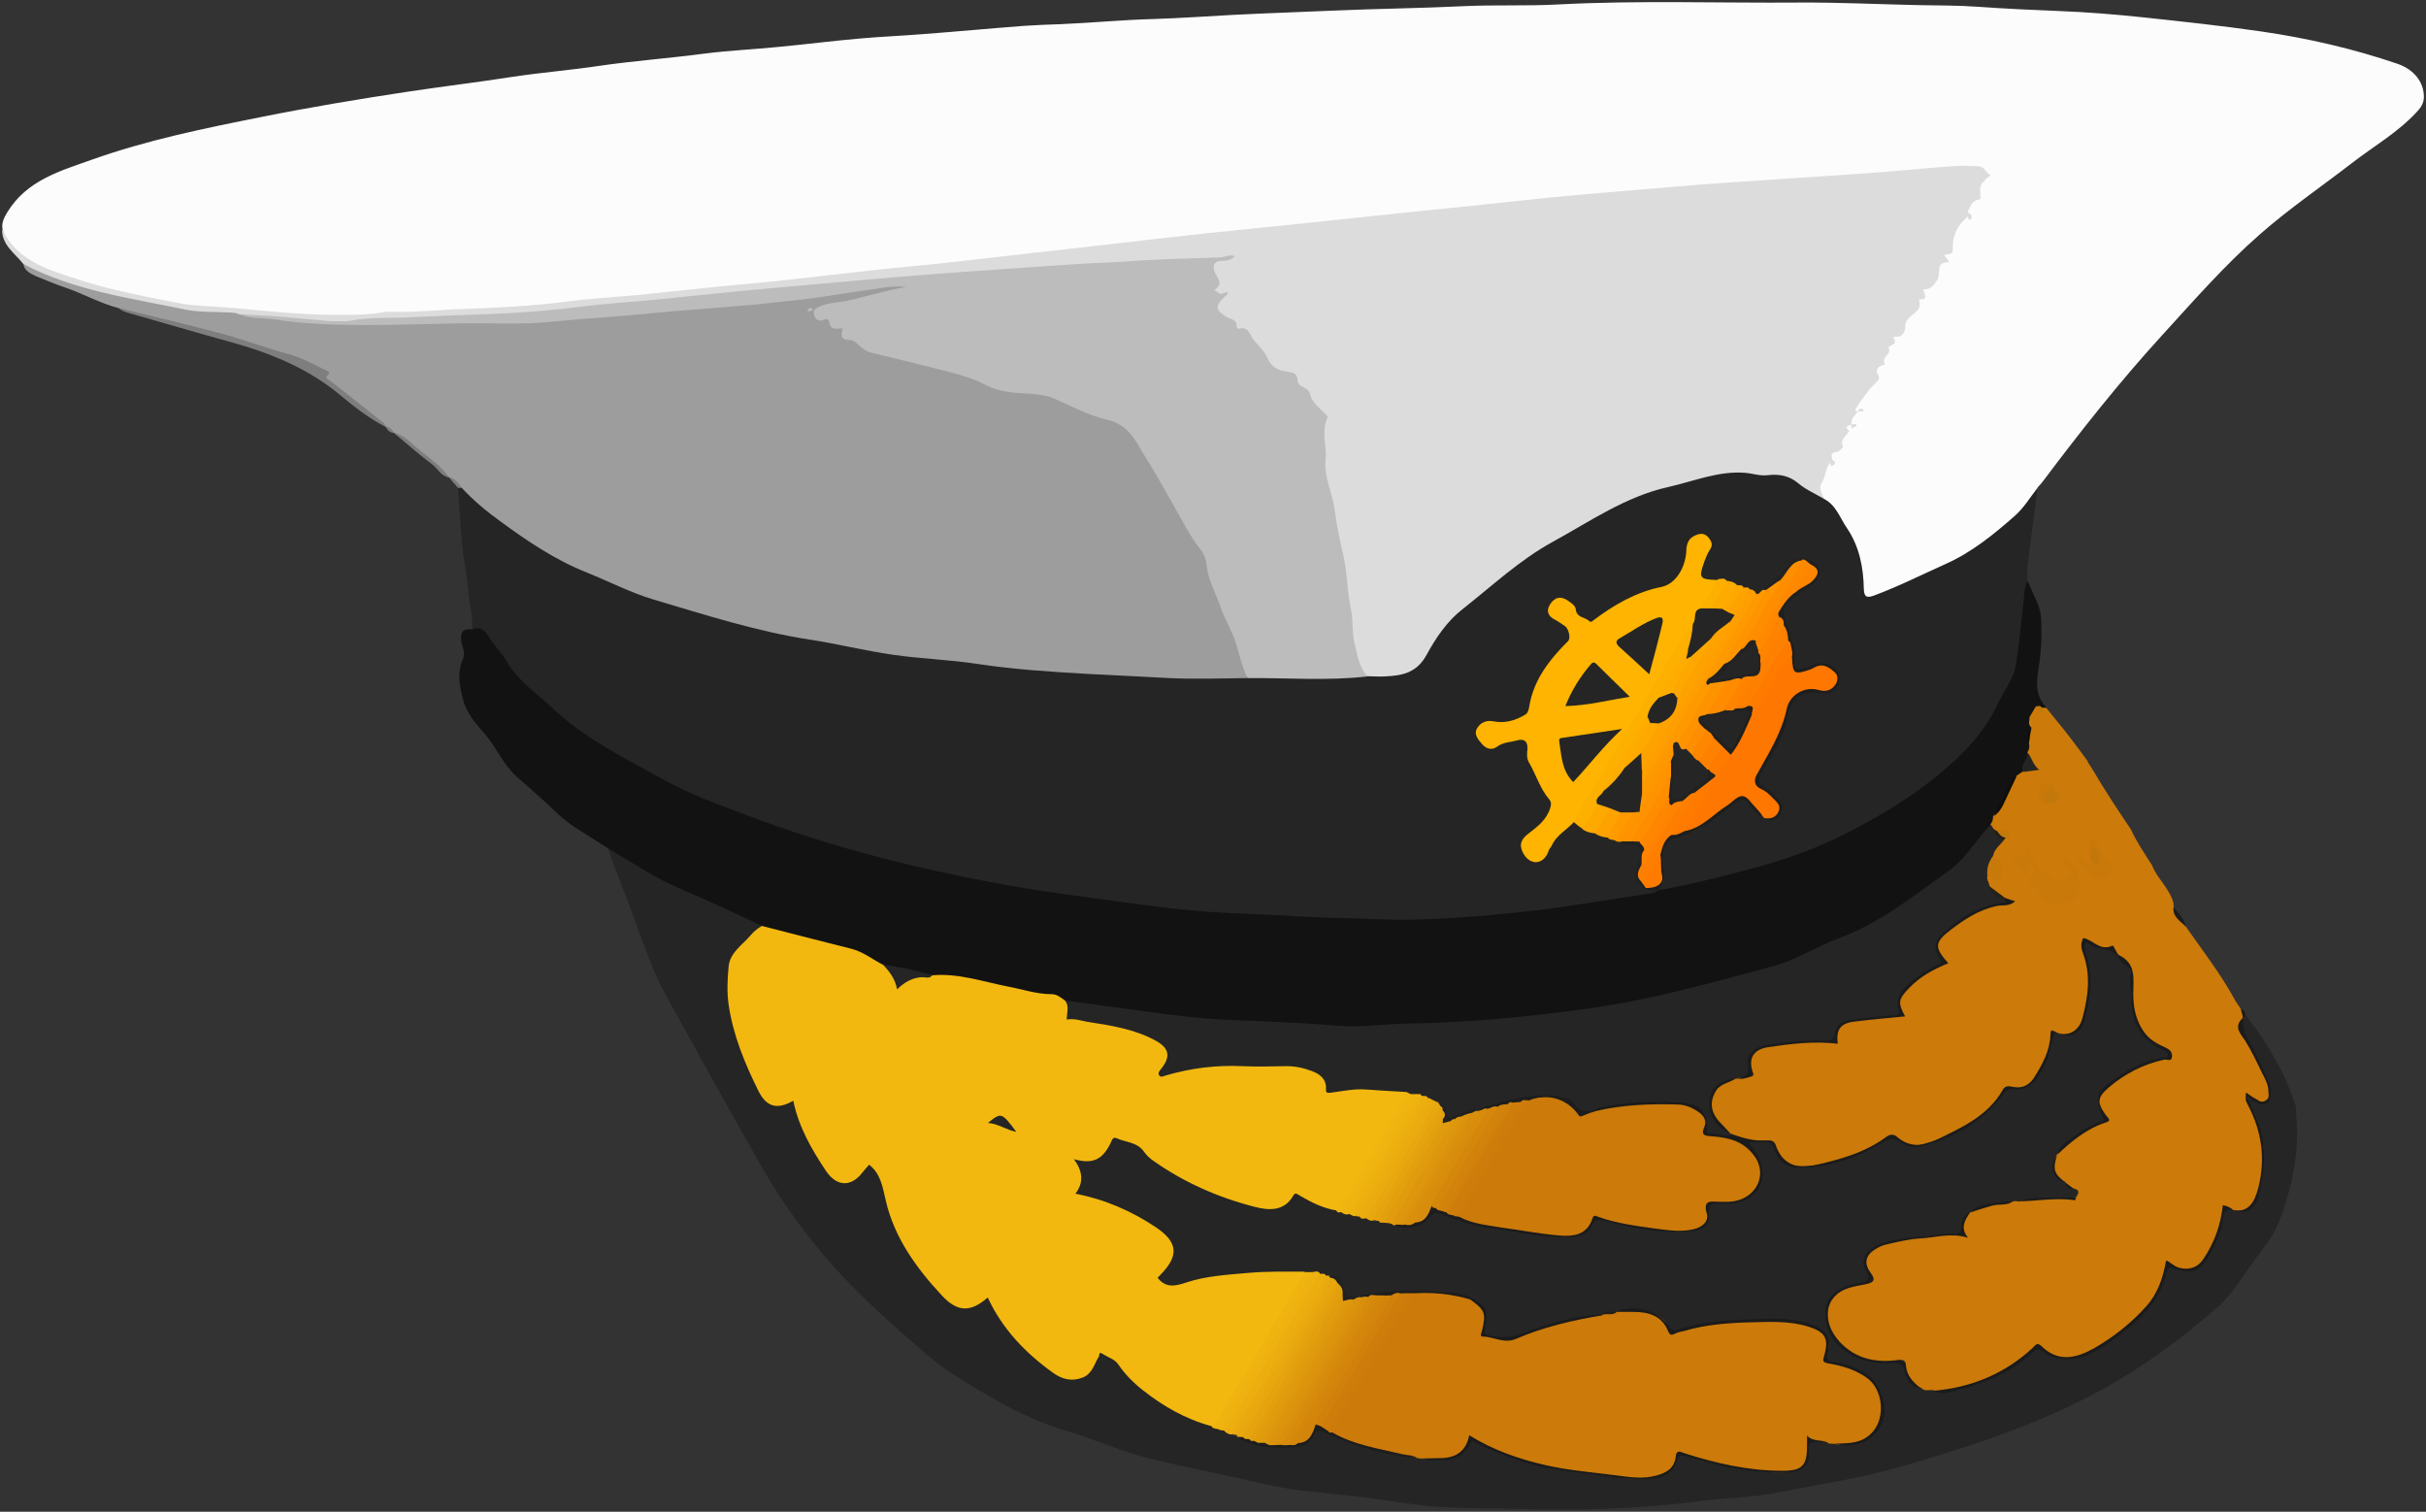<?xml version="1.0" encoding="UTF-8" standalone="no"?>
<svg
   xmlns:dc="http://purl.org/dc/elements/1.1/"
   xmlns:cc="http://creativecommons.org/ns#"
   xmlns:rdf="http://www.w3.org/1999/02/22-rdf-syntax-ns#"
   xmlns:svg="http://www.w3.org/2000/svg"
   xmlns="http://www.w3.org/2000/svg"
   height="713.636"
   width="1145.305"
   xml:space="preserve"
   viewBox="0 0 1145.305 713.636"
   y="0px"
   x="0px"
   id="Layer_1"
   version="1.1"><rect x="0" y="0" width="1145.305" height="713.636" fill="#333333" stroke="none"/><defs
   id="defs339" />
<style
   id="style2"
   type="text/css">
	.st0{fill:#FCFCFC;}
	.st1{fill:#252525;}
	.st2{fill:#DCDCDC;}
	.st3{fill:#9D9D9D;}
	.st4{fill:#121212;}
	.st5{fill:#CC7A0A;}
	.st6{fill:#7E7E7E;}
	.st7{fill:#1B1B1B;}
	.st8{fill:#1C1C1C;}
	.st9{fill:#BCBCBC;}
	.st10{fill:#FEB400;}
	.st11{fill:#FE7700;}
	.st12{fill:#FEB000;}
	.st13{fill:#FE9E00;}
	.st14{fill:#FE9A00;}
	.st15{fill:#1E1E1E;}
	.st16{fill:#FEA900;}
	.st17{fill:#FEA200;}
	.st18{fill:#202020;}
	.st19{fill:#FEAB00;}
	.st20{fill:#FEA700;}
	.st21{fill:#FE9500;}
	.st22{fill:#212121;}
	.st23{fill:#222222;}
	.st24{fill:#F2B810;}
	.st25{fill:#ECAE0F;}
	.st26{fill:#F0B410;}
	.st27{fill:#EEB10F;}
	.st28{fill:#E8A70E;}
	.st29{fill:#EAAB0F;}
	.st30{fill:#E19C0D;}
	.st31{fill:#E5A30E;}
	.st32{fill:#F1B710;}
	.st33{fill:#E3A00E;}
	.st34{fill:#EEB20F;}
	.st35{fill:#ECAF0F;}
	.st36{fill:#1D1D1D;}
	.st37{fill:#EAAA0F;}
	.st38{fill:#211F18;}
	.st39{fill:#242424;}
	.st40{fill:#0D0D0D;}
	.st41{fill:#C57909;}
	.st42{fill:#D1810B;}
	.st43{fill:#C8790A;}
	.st44{fill:#C9790A;}
	.st45{fill:#C7790A;}
	.st46{fill:#C2780A;}
	.st47{fill:#C5790A;}
	.st48{fill:#242118;}
	.st49{fill:#221F19;}
	.st50{fill:#FE7B00;}
	.st51{fill:#1F1F1F;}
	.st52{fill:#FEAC00;}
	.st53{fill:#FE9300;}
	.st54{fill:#FE9600;}
	.st55{fill:#FE7F00;}
	.st56{fill:#FE8000;}
	.st57{fill:#FE8900;}
	.st58{fill:#FE8400;}
	.st59{fill:#FE8500;}
	.st60{fill:#FE9200;}
	.st61{fill:#FE8D00;}
	.st62{fill:#FE8600;}
	.st63{fill:#FE8300;}
	.st64{fill:#FE8E00;}
	.st65{fill:#CD7B0A;}
	.st66{fill:#DD960D;}
	.st67{fill:#DF990D;}
	.st68{fill:#E4A00E;}
	.st69{fill:#CF7D0A;}
	.st70{fill:#D78B0C;}
	.st71{fill:#DB920C;}
	.st72{fill:#D98F0C;}
	.st73{fill:#D2840B;}
	.st74{fill:#DD950D;}
	.st75{fill:#D4870B;}
	.st76{fill:#D4860B;}
	.st77{fill:#E39F0E;}
	.st78{fill:#D2830B;}
	.st79{fill:#D78C0C;}
	.st80{fill:#D0800B;}
	.st81{fill:#C2770A;}
	.st82{fill:#FE8100;}
	.st83{fill:#FE8700;}
	.st84{fill:#FE8B00;}
</style>
<g
   transform="translate(-4.995,-5.7)"
   id="g334">
	<g
   id="g332">
		<path
   style="fill:#fcfcfc"
   id="path4"
   d="m 6.2,114 c -0.6,-3.1 0.7,-5.5 2.3,-8.2 9.2,-15 24.9,-19.4 39.8,-24.7 26.1,-9.3 53.1,-14.8 80.2,-20.2 22.9,-4.6 45.8,-8.4 68.9,-11.9 16.6,-2.5 33.3,-4.5 50,-7.1 13.4,-2 27,-3.1 40.4,-5.1 16.5,-2.4 33.2,-3.6 49.8,-5.8 11.7,-1.5 23.6,-2 35.4,-3.2 12.6,-1.2 25.1,-2.8 37.7,-3.9 10,-0.9 20.1,-1.3 30.1,-2.1 15.9,-1.2 31.8,-2.7 47.7,-3.9 5.8,-0.4 11.6,-0.6 17.3,-0.8 14.4,-0.6 28.7,-2 43.1,-2.4 12.9,-0.4 25.7,-1.3 38.6,-2 15.7,-0.8 31.4,-1.3 47.1,-2 20.5,-0.9 41.1,-1.1 61.6,-2.1 14.8,-0.7 29.6,0 44.3,-0.8 38.1,-2 76.2,-0.6 114.3,-0.9 18.4,-0.1 36.9,0.8 55.3,1.2 9.6,0.2 19.2,0.1 28.8,0.8 12.7,0.9 25.4,1.5 38.1,2 13.3,0.5 26.6,1.6 39.9,3 18.7,2 37.4,4 56,6.7 21.8,3.2 43.1,8.1 63.9,15.2 7.9,2.7 12.5,8.7 12.5,15.6 0,3.1 -1.5,5.2 -3.5,7.3 -8.9,9.6 -20.3,16.1 -30.5,24 -14.5,11.2 -29.6,21.5 -43.4,33.6 -16.8,14.7 -31.4,31.5 -46.4,47.9 -20,21.9 -38.4,45.2 -56.2,68.9 -0.7,0.9 -1.5,1.8 -2.3,2.6 -2.9,8.1 -8.5,14 -14.9,19.5 -16.7,14.2 -36.7,22.6 -56.6,31 -9.8,4.1 -11.7,3.2 -12.5,-7.4 -1.2,-14.7 -8.2,-26.4 -17.6,-37 -3.4,-6 -2.3,-12.6 3.1,-18.3 0.5,-0.2 0.9,0.6 1.3,0.1 0.1,-0.2 -0.4,-0.7 -0.7,-1.1 -0.4,-0.8 -0.8,-2 -0.3,-2.4 4.3,-2.8 4.2,-8.7 8.1,-11.8 0.4,-0.5 0.8,-0.9 1.3,-1.2 0.3,-0.3 0.6,-0.6 0.3,-1.2 -0.2,-0.3 -0.4,-0.6 -0.6,-1 -0.3,-2.9 1.1,-4.4 3.7,-5 -0.1,0 -0.1,0 -0.1,0 0,0 -0.3,0.1 -0.3,0.1 -2.1,-0.7 -1.3,-2.1 -0.7,-3.2 0.8,-1.8 1.6,-3.8 3,-5.1 6,-5.7 7,-13.9 11.1,-20.6 2,-3.2 2.8,-7.2 6.3,-9.5 1.1,-0.7 1.5,-2.1 2.1,-3.3 1.3,-2.7 2,-5.5 5.4,-7.2 1.8,-0.9 1.4,-5.3 3.5,-7.6 0.3,-0.3 0.1,-1.2 0.4,-1.4 5.3,-2.7 6.4,-8.4 8.6,-13.1 1.7,-3.5 4.9,-6 5.1,-10.4 0.2,-4.8 2.5,-8.9 6.9,-11.5 1.2,-1 0.1,-2.3 0.5,-3.5 0.2,-1 0.5,-2.3 1.3,-2.7 4.9,-2.5 3.1,-8.4 6.3,-11.9 1.3,-1.4 -0.6,-2.2 -1.8,-2.7 -2.9,-1.2 -5.9,-1.1 -8.9,-0.8 -19.1,1.5 -38.2,2.9 -57.3,4.5 -19.9,1.7 -39.9,2.8 -59.8,4.3 -23.1,1.7 -46.1,3.4 -69.2,5.7 -27.8,2.8 -55.6,5.8 -83.4,8.5 -20.4,2 -40.7,4.2 -61.1,6.4 -19.5,2.1 -39.1,4.1 -58.6,6.4 -18.9,2.1 -37.7,4.5 -56.5,6.5 -17.5,1.9 -35.1,3.8 -52.6,5.6 -13.5,1.4 -27.1,2.8 -40.6,4.2 -11.2,1.1 -22.4,2.2 -33.6,3.4 -11.8,1.2 -23.7,2.4 -35.5,3.6 -11.5,1.1 -23.1,2.1 -34.6,3.4 -12.7,1.4 -25.4,1.9 -38,3.8 -0.5,0.1 -1,0.1 -1.5,0.1 -9.5,-0.6 -18.9,1 -28.4,1.1 -17.4,0.2 -34.8,1.6 -52.2,2.1 -12,0.3 -23.7,-1 -35.5,-2 -5.1,-0.5 -10.3,-0.8 -15.4,-0.9 C 91,151.7 66.7,144.8 42.3,138.8 33.1,136.5 24.4,132.3 16.3,127.4 11,125 7.9,119.7 6.2,114 Z"
   class="st0" />
		<path
   style="fill:#252525"
   id="path6"
   d="m 865.9,241.1 c 5.9,2.9 7.7,9.1 11.1,14 5.8,8.6 7.7,18.4 7.9,28.6 0.1,4.1 1.7,4.2 4.6,3.2 11.7,-4.3 22.7,-9.9 34.1,-15 12.3,-5.5 22.6,-13.9 32.6,-22.7 4.2,-3.7 7.2,-8.7 10.7,-13.2 -1.6,12.5 -3.2,25 -4.8,37.4 -0.3,2.1 0,4.3 0,6.5 0.8,13.7 -1.7,27.3 -4.2,40.6 -2.1,11 -8.6,20.5 -15.1,29.6 -4.9,6.7 -11.2,12.3 -16.6,18.7 -1.4,1.7 -3,3.2 -4.8,4.4 -24.6,16.9 -49.6,33 -78.7,41.5 -16.3,4.7 -32.8,9 -49.4,12.4 -1.8,0.4 -3.6,0.8 -5.2,-0.7 1.7,-7 -1.2,-14.3 1.9,-21.2 1.3,-2.8 3.1,-4.8 6,-5.5 10.6,-2.5 18.5,-9.4 26.9,-15.6 4.1,-3 6.1,-3 9.1,0.9 1.5,1.9 2.9,3.6 5.2,4.5 0.7,0.3 1.4,0.6 2,0.9 1.7,0.6 3.4,0.8 4.3,-1.1 0.9,-1.8 0.6,-3.6 -0.5,-5.2 -1.6,-2.2 -3.6,-3.9 -6,-5.2 -3.6,-2.1 -4,-4.8 -2.1,-8.4 5.2,-10 11,-19.7 13.6,-30.9 1.3,-5.8 6.6,-8.5 13.7,-8.5 0.3,0 0.7,0.1 1,0.1 2.9,0.4 5.8,0.6 7.4,-2.5 1.1,-1.9 0.9,-4 -0.5,-5.6 -2.2,-2.5 -5.2,-2.8 -8.3,-1.9 -1.9,0.5 -3.7,1.4 -5.7,1.7 -4.2,0.7 -5.4,-0.3 -5.6,-4.6 -0.1,-2.8 0.2,-5.7 -0.9,-8.4 -1,-3.5 -1.8,-7.1 -3.1,-10.5 -1.7,-4.6 -0.8,-8.3 3.2,-11.4 2.5,-2 4.7,-4.2 7.5,-5.7 2.5,-1.4 5,-3 4.7,-6.4 -0.3,-3.4 -3.1,-4.4 -5.9,-5.1 -2.3,0 -4.4,0.9 -5.6,2.7 -3.2,4.8 -8,7.9 -12.2,11.6 -0.8,0.9 -1.7,1.6 -2.9,1.8 -0.4,0.1 -0.9,0.1 -1.4,0 -1.3,-0.3 -2.3,-1.3 -3.5,-1.6 -1,-0.4 -1.9,-0.8 -2.9,-1.1 -1,-0.4 -2,-0.6 -3,-1 -1.6,-0.7 -3.2,-1.4 -4.9,-1.8 -1.3,-0.5 -2.7,-0.3 -4,-0.6 -1.3,-0.3 -2.7,0.1 -4,-0.1 -3.9,-0.5 -5.6,-3 -4.9,-7.2 0.5,-3 2.1,-5.6 3.2,-8.4 0.8,-2 1.1,-4.2 -1.5,-5 -2.2,-0.7 -3.8,0.5 -4.8,2.5 -0.9,1.8 -0.9,3.9 -1.3,5.8 -1.6,8.7 -6,14.5 -15.1,16.5 -9.8,2.1 -18.1,7.5 -26.4,12.7 -5.6,3.5 -9.2,2.9 -13,-2.6 -1.3,-1.8 -2.5,-3.5 -4.6,-4.4 -1.8,-0.8 -3.3,-0.2 -4.3,1.3 -1,1.4 -0.7,2.8 0.5,4.1 1.2,1.2 2.6,2 4,3 5,3.7 5.3,7.4 1.3,12.1 -7,8.3 -13.8,16.6 -15.9,27.8 -1,5.4 -5.4,7.8 -10.4,8.8 -2.9,0.6 -5.9,0.7 -9,0.6 -2.1,-0.1 -4.1,0.5 -5,2.6 -0.7,1.6 0.2,2.9 1.2,4.1 1.4,1.8 3.2,2.3 5.3,1.5 3.3,-1.2 6.6,-2.4 10.1,-2.7 3.5,-0.3 6.1,1.1 6.4,4.7 0.5,8.2 5.1,14.7 8.8,21.5 2.9,5.4 2.9,8.8 -1,13.6 -2.3,2.9 -5.2,5.1 -7.9,7.6 -2.3,2.1 -2.7,4.5 -0.7,7.1 2.3,2.9 4.9,2.7 7.2,-0.8 2,-3.1 3.9,-6.2 6.4,-8.9 2,-2.2 4.3,-4.1 7.2,-5.2 2.2,-0.3 3.6,1.2 5.1,2.3 1.8,1 3.7,1.5 5.7,2.2 1.9,0.8 3.9,1.2 5.8,1.9 1.5,0.6 3.1,1.1 4.6,1.7 0.5,0.1 1,0.2 1.4,0.4 0.8,0.3 1.5,0.7 2.4,0.6 9,-0.6 8.8,4 7.6,10.7 -0.4,2.1 -1.3,4 -1,6.2 0.3,2.2 1.6,3.5 3.7,4.1 1.8,1 4.2,0.9 5.5,2.8 -1,3 -3.8,3.1 -6.1,3.5 -26.5,4.2 -52.9,8.7 -79.7,10.3 -10.8,0.6 -21.6,2.1 -32.4,1.8 -22.8,-0.6 -45.5,-1.2 -68.3,-2 -33.5,-1.2 -66.6,-5.9 -99.7,-10.7 -45.2,-6.6 -89.8,-16.9 -132.9,-32.1 -27,-9.5 -53.1,-21.2 -77.8,-36.2 -15.1,-9.2 -28.2,-20.7 -41.2,-32.2 -5.1,-4.5 -8.4,-10.8 -12.4,-16.2 -2.8,-3.7 -5.2,-7.7 -9.8,-9.5 0.4,-6.6 -1.5,-13 -2,-19.5 -0.5,-6.8 -2.1,-13.6 -2.7,-20.4 -0.9,-9 -1.3,-18 -2,-27 0.7,-0.7 1.5,-0.7 2.4,-0.5 4.8,2.5 8.4,6.5 12.5,9.9 18.4,15.2 39.2,26.3 61.4,35 29.9,11.7 60.8,19.5 92.2,25.8 30.3,6.1 60.9,9.3 91.5,12.9 16.9,2 33.9,2 50.8,3.3 20.9,1.5 41.9,1.5 62.9,2 9.8,-0.9 19.6,-0.2 29.4,-0.4 8.1,-0.1 16.3,0.2 24.4,-0.5 6,-0.5 11.9,-0.5 17.9,-1.2 3.1,-0.3 5.4,-1.4 7,-4 0,0 0.1,-0.2 0.3,-0.4 18.7,-29.3 46.4,-47.9 75.6,-65.2 19.5,-11.6 40.3,-19 62.1,-24 6.9,-1.6 13.8,-1.8 20.8,-1.1 2.8,0.3 5.6,0.8 8.5,0.6 9.1,-0.9 15.3,4.7 21.8,9.5 1,0.7 2.6,1.7 3.2,3.3 z"
   class="st1" />
		<path
   style="fill:#dcdcdc"
   id="path8"
   d="m 865.9,241.1 c -4,-2.4 -8.5,-4.3 -12,-7.3 -4.3,-3.6 -9,-4.4 -14.2,-3.8 -3.7,0.5 -7.2,-0.8 -10.8,-1.1 -12.7,-1 -24.3,4 -36.3,6.7 -20.2,4.5 -36.9,16.2 -54.6,25.9 -15.7,8.6 -28.7,20.9 -42.6,31.8 -7.3,5.7 -12.6,13.6 -16.9,21.5 -4.7,8.6 -11.5,9.8 -19.5,10.2 -3,0.2 -6,-0.1 -9,-0.1 -2.1,-0.4 -3.5,-1.4 -4.4,-3.6 -3,-7.7 -4.5,-15.6 -5.4,-23.8 -1.1,-9.7 -1.9,-19.5 -3.8,-29.1 -2.5,-12.5 -5.1,-25 -7.6,-37.5 -1.6,-8.3 -0.5,-16.9 -0.8,-25.4 -0.1,-2.7 -0.8,-4.7 -2.7,-6.6 -3.3,-3.2 -5.2,-7.6 -8.3,-11.1 -2.4,-2.7 -4.5,-4.9 -8.1,-5.9 -3.1,-0.8 -5.9,-2.8 -7.2,-5.8 -1.4,-3.1 -3.7,-5.3 -5.8,-7.9 -4,-5 -9.5,-8.1 -14.3,-12 -3,-2.4 -4.5,-4.8 -2.7,-8.5 0.3,-0.6 1,-1.6 0.8,-1.7 -5,-2.8 -1.5,-7.9 -3.1,-11.7 -1.7,-4.1 -0.2,-5.6 4.5,-6.3 -21.3,2.1 -42.7,2.6 -64,4 -25.7,1.8 -51.5,3.2 -77.2,5.5 -21.7,1.9 -43.5,3.4 -65.2,5.5 -25.5,2.5 -51,4.9 -76.6,7.3 -17.9,1.7 -35.7,3.8 -53.7,4.6 -22.6,1.1 -45.2,1.1 -67.7,2.7 -16.8,1.2 -33.1,-1.1 -49.6,-2.2 -3.2,-0.2 -6.3,-0.1 -9.5,0 -11.5,-1.2 -23.2,-1 -34.6,-3.6 -12.7,-3 -25.8,-4.8 -38.3,-8.6 -8.4,-2.5 -16.3,-6.5 -24.5,-9.7 -1.7,-0.7 -3.1,-1.9 -4.3,-3.3 -3.9,-5 -10.1,-8.8 -9.9,-16.3 7.1,15.1 22,19.2 35.8,23.7 14.9,4.9 30.5,7.8 46,10.9 7.8,1.6 15.8,1.7 23.7,2.3 16.2,1.3 32.4,3.3 48.6,3.5 8.2,0.1 16.6,0.2 24.8,-1 1,-0.1 2,-0.5 2.9,-0.5 11.7,0.6 23.3,-0.8 34.9,-1.2 16.9,-0.6 33.8,-1.4 50.6,-3.6 11.5,-1.5 23.1,-2.1 34.6,-3.2 12,-1.2 24,-2.6 36.1,-3.8 11,-1.1 22.1,-2 33.1,-3.2 13.8,-1.5 27.6,-3.2 41.5,-4.7 10.9,-1.2 21.8,-2.1 32.6,-3.3 13.8,-1.5 27.6,-3.1 41.4,-4.7 12.7,-1.4 25.3,-2.8 38,-4.3 14.1,-1.6 28.3,-3.3 42.4,-4.8 16.8,-1.8 33.6,-3.4 50.5,-5.2 15.1,-1.6 30.3,-3.2 45.4,-4.8 10.5,-1.1 21.1,-2.1 31.6,-3.2 11.9,-1.2 23.7,-2.6 35.6,-3.8 12,-1.2 24,-2.2 36.1,-3.2 16.1,-1.3 32.3,-2.8 48.5,-3.9 21.3,-1.5 42.7,-2.8 64.1,-4.3 14.4,-1 28.7,-2.5 43,-3.5 3.8,-0.3 7.6,0 11.4,0.1 2.6,0.1 3.3,3 5.3,4.1 0.7,0.4 -2.2,1.4 -2.7,2.9 -0.1,0.4 -0.8,0.6 -1.1,1 -1.9,2.4 0.2,7.3 -1.2,7.6 -3.9,0.8 -4.4,3.5 -5.6,6.1 0.5,0.7 0.6,1.4 0,2.1 -4.6,3.8 -7.1,8.5 -7,14.6 0,1.3 0.5,3.1 -2.8,3.2 -2.8,0.1 0.9,2 1,3.8 -6.7,-0.6 -3.6,5.4 -5.5,8.2 -1.4,2.2 -2.9,4.6 -6.5,4.5 -0.4,1.4 3.2,5 -1.9,4.7 -0.1,0 -0.4,0.3 -0.3,0.3 2.6,6.4 -6.9,6.9 -6.4,12.6 0.1,1 -0.8,5.3 -4.6,4.7 -0.4,-0.1 -0.8,0.4 -1.2,0.6 3.1,3.4 -2.6,3.4 -2.1,4.6 1.6,3.3 -3.3,4.3 -2,7.3 0.6,1.3 -0.8,0.8 -1.4,1.1 -1.8,1 -3,2.2 -1.5,4.6 1.2,1.8 -0.8,3.2 -1.8,4.2 -3.3,3.3 -5.8,7.1 -8.4,11 -0.7,1.1 -1,1.7 0.6,2 v 0 c -1.4,1.8 -3.5,3.3 -3,6 -0.1,1.1 -1.2,1.8 -1.1,3 -0.9,2.5 -4.7,3.8 -2.9,7.5 0.2,0.3 -2,2.6 -3.1,2.6 -3.4,0.2 -2.1,2.2 -1.9,3.8 0.3,1 -0.1,1.4 -1.1,1.1 -2.3,2.9 -2,6.8 -4.1,9.9 -1.5,2.1 0.3,4.8 1,7.2 z"
   class="st2" />
		<path
   style="fill:#9d9d9d"
   id="path10"
   d="m 16,130.3 c 23.9,12.6 50.4,16.1 76.3,21.5 6.6,1.4 13.5,1 20.3,1.4 1.8,0.1 3.7,0 5.3,0.9 11.4,1 22.7,2.2 34.1,2.9 25.6,1.7 51.1,-0.7 76.6,-0.6 15.5,0.1 30.9,0.1 46.4,-1.4 21.7,-2.1 43.3,-3.9 65,-5.8 16,-1.5 32.1,-2.6 48.1,-4.6 12.7,-1.6 25.3,-3.6 38,-5.3 2.5,-0.3 6.4,-1.6 7,1.4 0.6,3.5 -3.7,2.8 -6.1,3.4 -12.5,2.9 -24.9,5.9 -37.5,8.1 -0.3,-0.2 -0.6,-0.4 -0.9,-0.6 0.2,0.2 0.5,0.4 0.7,0.6 3.6,2.8 8.3,3.6 11.5,6.9 0.5,0.5 1.8,0.2 2.2,0.9 4.3,8.8 13,10.5 21.2,12.5 14.8,3.7 30.3,6 44.1,12.4 10.2,4.7 20.7,4.3 31,6.3 5.8,1.1 11,3.9 16.3,6 6.6,2.6 13.4,5 19.8,8.1 1.9,0.9 3.5,1.8 4.6,3.7 8,13.9 17.2,27.2 24.6,41.5 1.5,2.8 3.3,5.4 5.1,8 4.6,6.5 6.2,14.2 8.7,21.6 2.7,8.2 5.9,16.1 9.4,24 3.1,6.9 5.6,14.1 6.1,21.7 -12.3,0.1 -24.7,0.6 -36.9,0 -13,-0.7 -26.1,-1.3 -39.1,-2 -17.2,-1 -34.5,-2.1 -51.6,-4.7 -13.1,-2 -26.5,-2.4 -39.7,-4.3 -13.3,-1.9 -26.3,-5.2 -39.6,-7.2 -25.1,-3.9 -49.3,-11.7 -73.5,-18.9 -10.8,-3.2 -20.9,-8.5 -31.4,-12.7 -14.9,-5.9 -28.1,-14.8 -40.9,-24.2 -6.5,-4.7 -12.8,-9.9 -18.3,-15.9 -2.2,-1.4 -3.7,-3.8 -6.1,-5 l 0.1,0.1 c -8.4,-7.4 -16.6,-15 -26.1,-21.1 l 0.1,0.1 c -1.4,-1 -2.6,-2.2 -4.1,-3.1 l 0.1,0.1 c -8.5,-6.8 -17.5,-13.1 -26.1,-19.8 -1.4,-1.1 -3.2,-2.1 -2.3,-4.4 0.7,-2 -1.2,-1.2 -1.8,-1.5 -14.1,-8 -30,-11.2 -45.3,-16.2 -16.6,-5.5 -33.9,-8.8 -50.6,-14 -8.7,-2.3 -16.6,-6.8 -25.1,-9.7 -4.8,-1.6 -9.5,-3.6 -14.1,-5.5 -2.4,-1.2 -5,-2.4 -5.6,-5.6 z"
   class="st3" />
		<path
   style="fill:#252525"
   id="path12"
   d="m 1065.1,484.9 c 10.3,12.8 18.4,26.9 23.6,42.5 0.4,1.2 0.2,2.6 0.3,4 1.7,17.9 -1.8,34.9 -8.3,51.6 -2.7,6.9 -7.5,12.2 -11.7,18 -5.4,7.3 -9.9,15.4 -16.8,21.5 -19.5,17.1 -40.3,32.1 -63.8,43.9 -28.1,14.1 -57.7,23.5 -87.6,32.1 -18.3,5.2 -37.3,7.9 -56,11.7 -12.3,2.5 -24.8,2.5 -37.2,4.1 -29,3.8 -58.1,4.6 -87.2,3.7 -12.1,-0.4 -24.2,-0.1 -36.3,-1 -12.4,-0.9 -24.7,-3.2 -37,-4.7 -9.6,-1.2 -19.3,-2 -28.9,-3.1 -10.4,-1.3 -20.5,-4 -30.7,-6.2 -14.6,-3.2 -29.4,-6 -43.9,-9.9 -11.8,-3.2 -23,-8.4 -34.7,-11.8 -19.8,-5.7 -37,-16.2 -54.2,-27 -6.9,-4.3 -13,-9.9 -19.2,-15.3 -7.3,-6.2 -14.4,-12.7 -21.3,-19.3 -19.5,-18.6 -36,-39.5 -49.5,-63 -15.4,-26.8 -30.2,-53.9 -45.2,-80.9 -8.3,-15 -12.9,-31.7 -19.3,-47.6 -2.9,-7.3 -5.5,-14.6 -8.2,-22 2,-1.1 3.6,0.1 5.1,1 19.7,13.8 42.4,21.3 63.8,31.7 1.9,0.9 4.2,1.4 4.7,4 -1.6,4.9 -6.3,7.1 -9.4,10.8 -3.7,4.4 -5.2,8.9 -5.4,14.5 -0.8,18.8 6.2,35.5 14.3,51.8 2.8,5.6 5.6,6.6 11.4,5 4.3,-1.2 5.3,1.3 6.2,4.4 2.6,9.3 7.1,17.6 12.4,25.5 1,1.5 2.1,3 3.4,4.3 4.4,4.3 8.2,4.1 12.3,-0.5 4.6,-5.2 6,-5.1 10.2,0.4 1.9,2.5 2.7,5.3 3.2,8.3 3.2,19.4 14.1,34.6 27,48.6 5.9,6.4 9.6,6.8 17.2,2.7 3.6,-2 5.2,-0.2 6.7,2.5 6.1,11.6 15,20.7 25.1,28.8 2.1,1.7 4.3,3.2 6.8,4.1 5.6,2 9.7,0.6 13,-4.2 1.5,-2.2 1.8,-6.1 5.2,-6.2 4,-0.1 7.1,2.6 9.7,5.5 2.5,2.9 4.7,6 7.6,8.6 10.2,8.9 21.8,15.2 34.5,19.7 1.4,0.8 3,1.1 4.5,1.8 0.6,0.2 1.3,0.3 1.9,0.6 1.4,0.6 2.8,1.3 4.4,1.7 0.7,0.1 1.4,0.4 2,0.8 0.4,0.3 0.8,0.6 1.2,0.9 8.1,4.3 16.8,4.7 25.6,4 3.1,-0.2 5.7,-1.8 7.4,-4.6 2.2,-3.7 4.6,-3.6 8.3,-1.8 13.2,6.4 27.3,9.8 41.9,11.5 0.5,0 1.1,0 1.6,0.1 3.9,1.2 7.9,1.2 11.9,0.7 4.2,-0.5 7.8,-2.1 9.8,-6 1.4,-2.8 3.2,-2.8 5.7,-1.6 13.9,6.8 28.3,11.6 43.7,13.3 11.4,1.2 22.6,3.9 34.2,3.6 6.6,-0.2 12.7,-1.3 15,-8.9 0.8,-2.8 3.1,-2.6 5.3,-1.8 11.1,3.7 22.6,5.5 34.1,7.3 5,0.8 10,0.7 14.9,0.1 4.9,-0.6 6.7,-2.7 7.4,-7.4 0.9,-6.6 0.9,-6.6 7.3,-6.4 1,0 2,0 3,-0.2 1.1,-0.1 2.2,0 3.3,0.2 5.8,1.8 11.3,1.5 16.1,-2.5 7.6,-6.2 7.1,-20.4 -0.7,-26.4 -4.2,-3.3 -9,-4.9 -14.1,-6.1 -6,-1.4 -6.3,-1.8 -5.6,-7.5 0.6,-4.6 -1.3,-8 -5.7,-10 -2.9,-1.3 -6,-2.2 -9.2,-2.4 -16.9,-1.1 -33.8,-1 -50.4,3.4 -4.7,1.3 -8.5,1.8 -11.4,-3.5 -1.9,-3.5 -6.2,-4.5 -10,-4.8 -4.3,-0.4 -8.6,-0.6 -12.9,0.6 -2.1,0.2 -4.2,0.3 -6.2,1 -13.4,1.8 -26.4,5.1 -38.9,10.1 -5.5,2.2 -10.4,0.8 -15.5,-0.3 -2.7,-0.6 -2.1,-3 -1.9,-5 0.8,-8.1 0.2,-9.3 -6.9,-12.8 -11.8,-2.9 -23.7,-3.7 -35.8,-2.1 -3.9,0.5 -7.9,-0.3 -11.8,0.9 -1.4,0.4 -3,0.1 -4.4,0.5 -4.4,1.4 -6.8,0.1 -7.8,-4.6 -0.6,-2.7 -2.5,-4.6 -5.5,-4.9 -0.5,0 -0.9,-0.1 -1.4,-0.2 -1.1,-0.3 -2.2,-0.6 -3.3,-0.9 -1.1,-0.5 -2.2,-0.5 -3.3,-0.6 -1.2,-0.1 -2.4,0.4 -3.6,0.1 -13.1,0.2 -26.3,0.5 -39.3,2.2 -6.1,0.8 -12.1,2.1 -18,3.9 -1.6,0.5 -3.2,1.1 -4.9,1 -3.1,-0.1 -5.5,-1.5 -7.2,-3.9 -1.7,-2.5 0.5,-4.3 1.8,-6.2 5.4,-7.5 4.8,-12.1 -3,-17.5 -9.8,-6.8 -20.6,-11.5 -32.1,-14.7 -6.1,-1.7 -6.4,-1.9 -5.1,-8.2 0.6,-2.8 -0.1,-5.2 -1,-7.8 -1.1,-2.9 0,-4.7 3.2,-4.4 6.1,0.5 10.2,-2.1 12.9,-7.5 1.2,-2.4 3.4,-3 6,-2.5 4.5,0.9 8.5,2.5 12,5.8 14.7,13.7 32.9,20.5 51.8,25.8 5.7,1.6 11.6,1.1 16.2,-3.8 2,-2.2 4.5,-1.8 6.9,-0.5 4.7,2.6 9.7,4.5 14.7,6.1 0.9,0.3 1.7,0.9 2.6,1.1 1.2,0.4 2.5,0.8 3.8,1.1 0.8,0.1 1.6,0.5 2.4,0.7 0.4,0.1 0.8,0.2 1.2,0.2 0.6,0.1 1.2,0.2 1.8,0.4 1,0.4 2,0.5 3,0.8 1.2,0.4 2.4,0.8 3.7,0.8 0.7,0 1.3,0.1 2,0.2 0.9,0.2 1.8,0.4 2.7,0.7 1.8,0 3.4,0.5 5,1.3 6.1,1.7 11.5,0.8 15.6,-4.4 2.2,-2.8 4.6,-1.8 7.1,-0.8 9,3.5 18.1,6.3 27.7,7.1 8.9,2 18,3 27.1,3.7 5.6,0.5 11.4,-0.1 14.7,-6.2 1.2,-2.3 3.4,-2.4 5.7,-1.7 11.4,3.3 23.1,4.5 34.9,5.7 3.4,0.3 6.7,-0.4 9.8,-1.4 3.4,-1.1 4.2,-4.3 4,-7.3 -0.2,-3.9 1.6,-5 5,-4.9 3.3,0 6.6,0.1 9.9,-0.7 8.6,-2.3 12.3,-10.1 8.6,-18.2 -0.8,-1.8 -2,-3.5 -3.1,-5.1 -1.9,-2.9 -1.3,-4.2 2,-4.8 6.8,-1.2 9,-0.1 11.9,6.3 1.2,2.7 3.4,3.9 6,4.8 5.3,1.7 10.6,0.7 15.8,-0.5 9.4,-2.3 18.6,-5.2 26.8,-10.6 2.5,-1.6 5,-2.7 7.9,-0.9 6.3,4.2 12.9,3.1 19.1,0.2 11.1,-5.2 22.3,-10.7 29.3,-21.6 1.3,-2 3.2,-2.9 5.5,-2.8 6.1,0.3 9.9,-2.8 12.4,-8.2 2.2,-4.7 4.4,-9.3 5,-14.6 0.1,-1.4 0.5,-2.6 1.8,-3.4 1.6,-0.6 3.2,-0.3 4.7,0 5,0.4 7.1,-0.9 8.5,-6.2 2.3,-8.7 3.6,-17.5 1.5,-26.5 -0.2,-0.6 -0.4,-1.3 -0.5,-1.9 -0.3,-2.5 -2.2,-5.4 0.2,-7.5 2.5,-2.2 4.5,1.2 6.8,1.3 7.1,0 10.2,6.1 14.9,9.8 1.9,1.5 1.9,3.7 1.8,5.9 -0.1,5.1 -0.2,10.3 0.7,15.4 1.3,7.7 5.2,13.5 12.4,16.9 1.9,0.9 4.3,1.8 4,4.5 -0.4,2.8 -3.2,2.8 -5.1,3.2 -8.6,1.5 -15.8,6 -22.7,11 -5.4,3.9 -6.1,7 -3.3,12.9 1.6,3.3 0.6,4.7 -2.4,6.1 -6.9,3.3 -13.7,6.9 -18.3,13.3 -0.2,0.4 -0.4,0.9 -0.7,1.3 -2.6,5.1 -2,7.4 2.7,11 0.4,0.2 0.8,0.5 1.1,0.8 1.2,1.7 3.3,1.8 4.9,2.8 1.9,2.1 1.7,4 -0.7,5.7 -7.7,1.2 -15.5,-0.3 -23.1,1.3 -1.6,0.4 -3.2,0.6 -4.8,1 -0.5,0.2 -1.1,0.2 -1.6,0.2 -6.7,-0.2 -13.2,0.5 -19.1,4 -0.3,0.4 -0.7,0.7 -1.1,1.1 -1.9,1.1 -2.6,3.1 -2.7,5.1 -0.3,3.6 -2.4,4.7 -5.7,4.8 -9,0.2 -17.8,1.7 -26.6,3 -2.3,0.3 -4.6,0.9 -6.7,1.7 -6.1,2.3 -7.9,6 -5.4,12.1 1.5,3.8 -0.1,5.3 -3.4,6.1 -1.9,0.4 -3.9,0.8 -5.8,1.4 -9.8,2.9 -13.3,12.4 -8,21.3 4.9,8.2 12.5,11.6 21.5,12.5 1.6,0.2 3.3,0.2 5,0 4.6,-0.4 7.7,0.9 8.7,5.9 0.6,3.1 2.6,5.4 5.9,6 1.9,0.5 3.9,0.8 5.9,1.2 4,1.6 7.9,0.8 11.7,-0.4 12.3,-3.8 24.3,-8.3 33.9,-17.4 2.2,-2 4.3,-2.1 6.7,-0.3 4.9,3.8 11,4.4 16.2,2.2 15.8,-6.6 29.4,-16.1 37.4,-32 1.1,-2.2 1.8,-4.7 2.5,-7 0.8,-2.8 2.2,-3.6 5.2,-2.8 8.6,2.3 11.5,1 15.7,-6.8 2.6,-4.9 4.7,-9.9 5.6,-15.4 0.5,-2.9 1.2,-6.2 5.6,-5.2 0.5,0 1,0.1 1.5,0.2 5.5,0.9 8.4,-0.6 9.9,-6.3 3.1,-11.7 4.1,-23.6 -1,-35.1 -1,-2.3 -1.8,-4.7 -2.8,-6.9 -0.5,-1.1 -0.9,-2.3 0,-3.3 0.9,-1.1 2.1,-0.7 3.2,-0.2 1.7,0.8 3.5,1.8 5.1,0.2 1.7,-1.7 1.3,-4.1 0.6,-6.2 -2.8,-7.9 -6.6,-15.3 -11,-22.3 -2.8,-4.1 -2.8,-7.6 0.8,-10.8 z"
   class="st1" />
		<path
   style="fill:#121212"
   id="path14"
   d="m 365,442.8 c -12.5,-5.7 -24.9,-11.7 -37.6,-17 -12.7,-5.2 -23.9,-12.9 -35.6,-19.8 -3.8,-2.4 -7.7,-4.9 -11.5,-7.3 -4.6,-2.8 -9,-5.9 -12.9,-9.7 -6,-5.9 -12.5,-11.3 -18.7,-16.9 -6.2,-5.6 -9.3,-13.5 -14.6,-19.7 -4.2,-4.9 -8.6,-9.5 -10.4,-16.1 -1.8,-6.6 -3,-13.1 -0.1,-19.7 1.3,-3 -0.6,-5.8 -0.9,-8.7 -0.4,-4.5 1.5,-5.4 5.1,-5.1 3.3,-1.4 5.4,-0.4 7.4,2.7 2.8,4.5 6.7,8.4 9.3,12.9 5.2,8.9 13.7,14.3 20.9,21.2 15.5,14.7 34.6,24 53,34.2 12.6,7 26.4,11.9 39.9,17 37.1,14.1 75.3,23.9 114.2,31.3 24.6,4.7 49.4,7.6 74.2,11 16,2.2 31.9,3.5 48.1,4 13.9,0.5 27.8,1.7 41.8,1.9 12.2,0.2 24.5,1.2 36.7,0.8 19.4,-0.6 38.7,-2.2 58,-4.5 16.8,-2 33.4,-5.1 50.2,-7.4 2.3,-0.3 4.6,-0.6 6.6,-2 v 0 c 13.4,-2.3 26.6,-5.7 39.8,-9.1 14.9,-3.8 29.5,-8.5 43.3,-15.1 17.7,-8.5 34.8,-18.5 49.8,-31 10.6,-8.8 20.8,-19.1 26.9,-32.3 3,-6.4 7.8,-12.2 8.9,-19.4 1.4,-9 2.2,-18.1 3.3,-27.1 0.5,-4 0.3,-8.2 2.1,-12.1 2.3,6 6.2,11.9 6.4,18 0.3,6.7 0.2,13.8 -0.8,20.6 -1.1,7.5 -2.8,15 3.3,21.3 -0.2,0.7 -0.8,0.9 -1.4,1 -0.9,0.2 -2,-0.3 -2.8,0.4 -0.8,1.1 -1.3,2.2 -1.8,3.5 -0.7,1.4 -0.2,2.9 0,4.4 0,0.4 0,0.9 -0.1,1.3 -1,2.2 -1.5,4.5 -0.6,6.9 0.2,1.4 0,2.8 -0.4,4.1 -0.7,3.2 -2.3,6 -3.1,9.1 -0.6,1.4 -1.8,2.2 -3,3 -1.2,0.6 -2.2,1.5 -2.6,2.9 -1.8,5.5 -5.3,10.3 -7.4,15.7 -0.4,1.6 -1,3 -2.1,4.2 -9.2,12.6 -20.3,22.9 -33,32.2 -20.7,15.2 -44.2,24.5 -67.5,34.4 -10.5,4.5 -22.2,6 -33.2,9.3 -25.9,8 -52.9,10.6 -79.5,14.8 -13.7,2.2 -27.5,2.7 -41.3,3.2 -14,0.6 -27.9,1.3 -41.9,1.6 -18.9,0.4 -37.9,-1.8 -56.8,-2.5 -16.2,-0.6 -32.2,-1.9 -48.2,-4.4 -12.2,-1.8 -24.5,-2.8 -36.5,-5.5 -10.8,-3.9 -22.3,-4.3 -33.3,-7.3 -9.6,-2.6 -19.3,-4.4 -29.3,-4.5 -7.6,-2.3 -15.5,-2.9 -23.1,-5 -0.8,0 -1.7,-0.2 -2.4,-0.7 -11.6,-7.7 -25.1,-9.6 -38.1,-12.9 -4,-1 -8.1,-2 -12.1,-3.2 -1.9,-0.5 -3.8,-0.9 -4.6,-2.9 z"
   class="st4" />
		<path
   style="fill:#cc7a0a"
   id="path16"
   d="m 962.1,360.9 c 0.7,-1.2 1.2,-2.5 0.8,-3.9 -1.1,-2.5 0.4,-4.6 1,-6.9 0.1,-0.3 0.2,-0.6 0.1,-0.9 -1,-1.6 0.1,-3.5 -0.8,-5.1 1,-1.6 1.9,-3.3 2.9,-4.9 0.9,0.5 1.9,1.1 3,0.6 0.6,0 1.3,0 1.9,0 1.7,2.1 3.3,4.2 5,6.2 5,6 9.6,12.2 14.2,18.5 0.8,1.6 1.8,3.1 2.8,4.6 5.6,9.6 11.7,18.8 17.9,28 2.8,6 6.5,11.5 10.1,17.1 1.6,4.3 4.8,7.6 7.1,11.4 1.6,2.6 3.2,5.3 3.1,8.5 1,3.5 3.9,5.9 5.7,9 7.9,11.3 16.4,22.2 23,34.3 0.9,1.7 2.1,3.2 3.1,4.8 0.9,1.4 2.2,3.3 1.2,4.6 -3.3,4 -0.3,6.9 1.4,9.8 3.8,6.4 7.1,13.1 10,20 0.7,1.6 1,3.1 1,4.8 0,5.1 -2.1,6.3 -6.5,3.9 -1.2,-0.6 -2.3,-2.8 -3.7,-1.2 -1.1,1.2 0.5,2.7 1,4 3.3,7.8 6.9,15.6 6.1,24.2 -0.6,6.6 -0.5,13.5 -3.7,19.7 -2.7,5.3 -4.5,6.1 -10.7,4.9 h 0.1 c -4.8,-2.9 -5.1,1.2 -5.5,3.9 -0.9,6.4 -3.5,12.1 -6.7,17.5 -4.3,7.3 -8.5,8.5 -16.2,5.2 -0.8,-0.3 -1.4,-0.9 -2.6,-0.8 -2.2,7.6 -4.5,15.4 -10.5,21.4 -7.8,7.8 -16.1,14.9 -26,19.7 -7.7,3.7 -15.6,4.9 -22.7,-1.5 -1.8,-1.6 -2.9,-0.7 -4.2,0.5 -10.8,10.7 -24.6,15.3 -38.7,19.3 -2.5,0.7 -5.3,0.6 -7.9,0 -2,-0.7 -4.4,0.8 -6.2,-1.2 -4,-1.6 -6.6,-4.6 -7.2,-8.8 -0.4,-3.5 -2.2,-3.9 -5.1,-3.7 -6.3,0.4 -12.6,0.1 -18.4,-2.9 -7.3,-3.8 -12.8,-9.2 -13.5,-17.7 -0.7,-8.4 3.1,-13 11.2,-15.2 0.9,-0.3 1.9,-0.3 2.9,-0.7 2.1,-0.8 5.1,0.1 6.4,-2.1 1.3,-2.3 -1.7,-3.6 -2.3,-5.7 -1,-3.4 0.7,-7.2 4.5,-9.6 4.4,-2.7 9.4,-3.5 14.2,-3.9 8,-0.8 16,-2.6 24.2,-2.2 2,0.1 3.2,-0.4 2.8,-2.8 -0.6,-3.3 1.1,-5.7 3.5,-7.7 l -0.1,0.1 c 4.8,-3.5 10.7,-3.7 16.2,-4.6 1.3,-0.2 2.6,0.3 3.8,-0.5 0.3,0 0.6,-0.1 1,-0.2 9.6,-1.7 19.4,-0.9 29,-1.8 1,-1.7 2.2,-3.4 -1,-4.1 -1.7,-0.6 -3.4,-1.2 -4.1,-3.1 v 0 c -5.8,-2.7 -7.2,-7.3 -4,-12.9 l -0.1,0.1 c 5.8,-8.1 14.3,-12.5 23.1,-16.3 0,-0.3 0,-0.5 0,-0.6 -5.3,-9.4 -4.6,-12.1 4.3,-18.3 7.2,-5 14.7,-8.9 23.4,-10.4 1.1,-0.2 2.6,0.2 2.6,-1.6 0,-1.4 -1,-2 -2.1,-2.6 -4.4,-2.3 -8.8,-4.4 -11.6,-9 -2.6,-4.2 -3.9,-8.8 -4.1,-13.6 -0.2,-4.4 -0.9,-8.8 -0.1,-13.3 0.3,-1.8 -0.2,-3.1 -1.9,-4.1 -2.6,-1.5 -4.7,-3.7 -6.2,-6.3 -0.6,-1 -1.3,-1.9 -2.7,-1.7 -3.3,0.4 -6.1,-0.9 -8.8,-2.7 -0.7,-0.5 -1.8,-1.3 -2.7,-0.7 -1,0.7 -0.9,2 -0.7,3.2 0.7,3.5 1.7,7 2.3,10.6 1.3,8 -0.3,15.7 -2.3,23.3 -1.3,5.2 -4.3,7 -9.3,7 -1.4,-0.1 -2.8,-0.3 -4,-1.2 -1.6,-0.5 -1.6,0.7 -1.6,1.7 -0.1,7.3 -3.6,13.3 -7,19.4 -2.3,4 -5.8,6 -10.3,5.4 -3.4,-0.4 -4.9,1.1 -6.8,3.6 -9.6,12.5 -22.7,19.4 -37.6,23.4 -3.3,0.9 -6.9,-0.1 -9.5,-2.1 -3.5,-2.8 -6.1,-1.6 -9.3,0.4 -11.4,7 -23.8,11.4 -37.3,11.8 -7.3,0.2 -10.6,-2.2 -12.7,-9.1 -0.8,-2.4 -1.9,-3 -4.2,-3 -5.4,0 -11,0.8 -16.1,-1.9 -0.5,-0.2 -1,-0.4 -1.4,-0.7 -1.7,-1.6 -3.3,-3.3 -5,-4.9 -8.4,-7.8 -4.3,-19.1 4.1,-21.8 1.1,-0.4 2.1,-0.9 3.2,-1.3 0.5,-0.2 1,-0.3 1.5,-0.3 3.1,0 5.4,-0.3 4.7,-4.7 -0.8,-4.8 3.3,-9 9.6,-10.1 8.6,-1.6 17.4,-2.3 26.2,-2.1 2.8,0.1 4.9,0.1 5.6,-3.7 0.8,-4 4.6,-5.3 8.2,-6.3 6.1,-1.6 12.5,-0.8 18.7,-2 1.9,-0.4 3.6,0 2.7,-3 -1.1,-3.5 0.5,-6.4 2.9,-9 4.1,-4.5 8.8,-8.1 14.2,-10.7 2.5,-1.2 3.8,-2 1.7,-5 -2.3,-3.2 -1.5,-6.7 1.3,-9.5 8.4,-8.1 17.8,-14.3 29.7,-15.8 0.4,-0.1 0.7,-0.1 0.8,-0.3 0,-0.1 -0.2,-0.2 -0.4,-0.3 -3.3,-1.6 -6.1,-3.8 -8.3,-6.6 -0.9,-1.6 -1.4,-3.3 -0.5,-5.1 1.7,-2.1 3.6,-0.6 5.3,-0.1 2.4,-4.1 -1.4,-6.1 -2.5,-9 -0.5,-3.9 2.2,-6.1 4.5,-8.5 0.4,-0.5 0.8,-0.9 1.1,-1.5 -0.1,-2.5 -2,-0.7 -2.8,-1.2 -1,-0.1 -1.8,-0.5 -2.5,-1.2 -0.7,-0.8 -0.9,-1.7 -0.6,-2.7 0.9,-1.1 1.3,-2.4 1.2,-3.9 3.5,-4.3 6.1,-9 7.9,-14.2 0.6,-1.8 1.2,-3.8 3.2,-4.8 1,-0.7 2,-1.3 2.9,-2 4.8,-2 3.3,-5.6 2.2,-9 z"
   class="st5" />
		<path
   style="fill:#7e7e7e"
   id="path18"
   d="m 60.9,151.1 c 15.8,3.9 31.6,7.5 47.3,11.7 11,2.9 21.8,7 32.8,10 6.2,1.7 11.6,4.6 17.2,7.4 1.1,0.6 3.6,0.8 1.1,3.1 -1,0.9 1,1.7 1.9,2.4 7.9,6.2 15.9,12.5 23.8,18.8 0.9,0.7 1.9,1.3 2,2.7 -7.8,-4 -14.7,-9.4 -21.3,-14.9 -15.2,-12.7 -32.9,-19.9 -51.7,-25.1 -16.4,-4.5 -32.8,-9.4 -49.2,-14 -1.5,-0.6 -2.8,-1 -3.9,-2.1 z"
   class="st6" />
		<path
   style="fill:#1b1b1b"
   id="path20"
   d="m 1059,576.9 c 7.7,1.6 10.4,-4.2 12,-10 3.7,-14 1.8,-27.3 -5,-40 -1,-1.9 -0.9,-1.9 -0.7,-5.5 1.6,1.1 3,2.2 4.6,3 1.3,0.7 2.4,2 4.4,1 2.4,-1.2 1.6,-3.1 1.6,-4.7 -0.1,-3.2 -1.7,-6 -3.1,-8.7 -2.4,-5 -4.8,-10.1 -7.8,-14.9 -1.9,-3.1 -5.8,-6.4 -1.4,-10.7 0.6,-0.6 -0.4,-2.7 -0.7,-4.2 1.6,0.2 2,1.3 2.1,2.7 -2.6,5.3 0.1,9.4 2.7,14 3.3,5.7 5.8,11.9 8.5,18 0.6,1.3 0.7,2.9 0.7,4.4 0.1,5.6 -2.5,7.2 -7.5,4.5 -0.7,-0.4 -1.4,-0.9 -3.2,-2.1 1.4,3.7 2.3,6.4 3.5,8.9 5.9,12.1 4.6,24.5 1.8,36.9 -1.7,7.4 -6.4,9.8 -12.5,7.4 z"
   class="st7" />
		<path
   style="fill:#7e7e7e"
   id="path22"
   d="m 190.9,210 c 5.1,1 8.3,5.1 12.1,8.1 5,4 10.3,7.6 14,13 -3.8,-0.6 -5.3,-4.2 -8,-6.2 -6.3,-4.7 -12.1,-9.9 -18.1,-14.9 z"
   class="st6" />
		<path
   style="fill:#1c1c1c"
   id="path24"
   d="m 1036.8,443 c -2.6,-2.6 -6.2,-4.5 -5.7,-9 2.4,2.7 4.9,5.3 5.7,9 z"
   class="st8" />
		<path
   style="fill:#7e7e7e"
   id="path26"
   d="m 216.9,231 c 3,0.4 4.5,2.8 6.1,5 -0.6,0 -1.2,0 -1.8,0 -1.4,-1.7 -2.9,-3.3 -4.3,-5 z"
   class="st6" />
		<path
   style="fill:#7e7e7e"
   id="path28"
   d="m 186.9,207 c 2.1,0.1 3.2,1.4 4.1,3.1 -2.1,-0.1 -3.1,-1.5 -4.1,-3.1 z"
   class="st6" />
		<path
   style="fill:#dcdcdc"
   id="path30"
   d="m 934,108 c 0,-0.7 0,-1.4 0,-2.1 1.2,0.8 2.7,1.8 1.3,3.3 -0.6,0.8 -1.1,-0.4 -1.3,-1.2 z"
   class="st2" />
		<path
   style="fill:#dcdcdc"
   id="path32"
   d="m 869,224 c 0.4,-0.4 0.7,-0.7 1.1,-1.1 0.8,0.5 1.9,1 0.8,2.1 -0.4,0.4 -1,0.5 -1.5,0.8 -0.2,-0.5 -0.3,-1.2 -0.4,-1.8 z"
   class="st2" />
		<path
   style="fill:#fcfcfc"
   id="path34"
   d="m 878,209 c -3,-2.2 0.2,-2.2 1.1,-3 0,0 0,0 0,0 0.6,0.6 0.6,1.3 0,2 -0.4,0.3 -0.8,0.7 -1.1,1 z"
   class="st0" />
		<path
   style="fill:#dcdcdc"
   id="path36"
   d="m 882,200 c 0.5,-0.9 1,-1.8 2.2,-1.3 0.3,0.1 0.5,0.7 0.7,1 -1,0.1 -2,0.2 -2.9,0.3 0,0 0,0 0,0 z"
   class="st2" />
		<path
   style="fill:#dcdcdc"
   id="path38"
   d="m 879,208 c 0,-0.7 0,-1.3 0,-2 0.8,0 1.6,0 2.4,-0.1 0,1.6 -1.5,1.4 -2.4,2.1 z"
   class="st2" />
		<path
   style="fill:#bcbcbc"
   id="path40"
   d="m 594,325.8 c -2.7,-5.2 -3.8,-10.9 -5.5,-16.4 -1.9,-5.9 -5.3,-11.3 -7.3,-17.2 -2.3,-6.6 -6,-12.9 -6.6,-20.1 -0.2,-2.2 -1.1,-4.6 -2.4,-6.4 -5.5,-6.9 -9.4,-14.9 -13.7,-22.4 -4.2,-7.3 -8.3,-14.9 -12.8,-21.9 -4.4,-6.9 -7.4,-15.2 -18.2,-17.6 -8.3,-1.9 -16.5,-6.3 -24.7,-9.9 -5.3,-2.3 -11.6,-2.3 -17.5,-2.7 -5.8,-0.4 -10.8,-1.6 -16.1,-4.3 -5.2,-2.7 -11.3,-4.4 -17.2,-5.9 -12,-3.1 -24,-6 -36,-8.9 -4.5,-1.1 -6.5,-5.8 -9.7,-5.9 -5.4,-0.1 -3.9,-2.8 -3.5,-5.5 -2.7,0 -5.8,1.2 -6.3,-3 -0.1,-0.5 -0.5,-2.1 -2.7,-1 -2.5,1.2 -5.2,-0.9 -4.5,-4.7 v 0 c 4.4,-3.5 10,-3.2 15,-4.2 9.6,-2 18.8,-5.1 28.5,-6.6 -5.7,-0.8 -11.3,0.4 -16.8,1.2 -11.5,1.5 -22.9,3.7 -34.4,4.9 -6.8,0.7 -13.5,1.5 -20.3,2.2 -12.3,1.1 -24.7,2 -37,3 -6.1,0.5 -12.2,1.1 -18.4,1.7 -7.1,0.7 -14.2,1.2 -21.3,1.7 -7.2,0.5 -14.4,1.3 -21.7,1.9 -10,0.9 -20,0.6 -30,0.5 -8.9,-0.1 -17.7,0.2 -26.6,0.4 -23.8,0.4 -47.7,1.4 -71.4,-2.2 -5.5,-0.8 -11.2,-0.3 -16.6,-2.2 13.1,0 26.1,1.6 39.2,2.7 4.5,0.4 9.1,0.9 13.5,0 8.9,-1.7 17.9,-1 26.8,-1.5 12.4,-0.6 24.9,-1.1 37.4,-1.5 14.9,-0.5 29.7,-1.7 44.6,-3.6 11.7,-1.5 23.4,-2.1 35.1,-3.3 12.5,-1.2 25,-2.6 37.5,-3.8 11.7,-1.1 23.4,-2.2 35.1,-3.2 14.4,-1.3 28.7,-2.6 43.1,-3.8 9.4,-0.8 18.8,-1.5 28.3,-2.2 18.8,-1.3 37.7,-2.7 56.6,-3.9 6.1,-0.4 12.3,-0.5 18.4,-0.9 15.7,-1.2 31.5,-1.6 47.2,-2.1 2.1,-0.1 4.1,-1.5 6.7,-0.6 -1.7,2.2 -3.9,2.1 -6.1,2.2 -3.5,0.2 -4.6,2.1 -3.2,5.4 1.1,2.6 4.2,5.1 0.3,8 -0.9,0.7 0.5,0.8 0.8,1.2 1.5,2 3.3,0.3 4.9,0.1 0.3,1.5 -0.9,1.7 -1.5,2.4 -4.6,4.3 -4.2,6.3 1.4,9.6 1.7,1 4.8,1 4.4,4.4 0,0.3 0.7,1.1 0.9,1 5,-1.4 5.2,3.1 7.3,5.5 2.4,2.8 5.1,5.1 6.5,8.6 1.6,3.9 5,5.6 9,6.1 2.7,0.4 5,0.7 5.1,4.1 0,1.8 1.3,2.6 2.7,3.3 1.5,0.6 2.8,1.7 3.1,3.1 1,4.3 4.5,6.5 7.2,9.5 0.5,0.6 1.5,0.7 1,1.9 -2.5,5.7 -0.8,11.6 -0.7,17.4 0,2.3 -0.4,4.7 -0.1,7.1 0.7,6.5 3.5,12.6 4.3,19 0.9,7.1 2.4,14.1 4,21 2,8.5 1.8,17.3 3.7,25.9 1.1,5 0.4,10.9 1.7,16.1 1.4,5.3 2,11.2 6.1,15.5 -19.2,2.2 -37.9,0.6 -56.6,0.8 z"
   class="st9" />
		<path
   style="fill:#feb400"
   id="path42"
   d="m 748,393.8 c -3.4,3.7 -8.2,6.1 -10.4,11 -0.4,0.9 -1.3,1.6 -1.5,2.5 -1,3.2 -3.4,5.5 -6.3,5.4 -3.1,-0.2 -5.5,-3 -6.5,-6.1 -1.1,-3.3 0.9,-5.6 3.4,-7.5 4.3,-3.3 8.5,-6.5 10.2,-12.1 0.5,-1.7 0.4,-2.8 -0.4,-3.8 -4.5,-5.2 -6.3,-11.8 -9.7,-17.6 -1.2,-2.1 -0.9,-4.2 -0.7,-6.3 0.2,-3.8 -1.7,-5 -4.9,-4.1 -3.1,0.9 -6.5,0.8 -9.3,2.9 -2.7,2 -5.3,1 -7.1,-1 -1.8,-2.1 -4.4,-4.7 -2.3,-7.9 1.6,-2.5 4.3,-3.6 7.4,-3 5.7,1.1 10.7,-0.4 15.4,-3.3 0.9,-0.6 1.4,-2.2 1.6,-3.4 2,-12.9 9.6,-22.4 18.4,-31.2 1.3,-1.3 0.3,-6 -1.6,-7.1 -1.5,-1 -2.9,-2.1 -4.5,-2.9 -3.3,-1.6 -4.4,-4.1 -2.5,-7.2 2.1,-3.4 5.1,-4.3 8.6,-1.8 1.5,1.1 3.4,2.2 3.6,4 0.4,4.1 4.3,3.6 6.4,5.6 0.8,0.8 1.5,0 2.1,-0.5 9.6,-7.2 19.9,-13.2 31.8,-15.6 7.6,-1.5 11.6,-10.2 11.9,-17.1 0.1,-3.7 1.2,-6.4 5.4,-7.7 2.5,-0.8 4,0.2 5.1,1.5 1.1,1.4 2.3,3.1 0.8,5.4 -1.4,2.1 -2.4,4.7 -3.2,7.1 -2.2,6.2 -1.5,7.2 5,7.4 0.7,0 1.3,0.1 2,0.2 0.5,4.1 -2.5,6.8 -4.1,10 -0.8,1.6 -2.2,2.8 -3,4.4 -2,2.1 -2.1,5.1 -3.7,7.4 -7.6,11.5 -14.4,23.5 -21.5,35.4 -10.1,17 -20.3,34 -30.4,51.1 -1.6,1.9 -2.7,4.6 -5.5,5.9 z"
   class="st10" />
		<path
   style="fill:#fe7700"
   id="path44"
   d="m 838,391.9 c -0.3,-0.3 -0.6,-0.6 -0.9,-0.9 -2.4,-1.5 -4.3,-3.5 -5.9,-5.9 -2.4,-3.5 -4.1,-3.3 -7.4,-0.5 -5.5,4.5 -11.5,8.3 -17.4,12.3 -1.7,1.2 -4,2.4 -6.5,1.4 -0.9,-3.7 1.8,-6.2 3.4,-9 3.1,-5.5 6.7,-10.7 9.4,-16.4 0.3,-0.7 0.6,-1.3 1.1,-1.8 2.5,-3.3 4.2,-7.2 7.3,-10.2 4.5,-5.6 6.6,-12.4 10,-18.5 4.7,-7.6 9,-15.4 13.9,-22.9 1.4,-2.1 2.6,-5.5 6.4,-3.3 0.3,7.5 0.8,7.8 8.6,4.5 3.2,-1.3 6.1,-2 9.4,0.1 3.2,2.1 4.2,4.9 2.8,8 -1.4,3.1 -4.5,4.2 -8,3.5 -4.5,-0.8 -8.6,-0.2 -12.3,2.9 -1.9,1.6 -2.6,3.6 -2.9,5.6 -1.8,11.1 -8.3,20.1 -13.2,29.8 -2,4 -2,5.4 1.8,7.5 2.3,1.2 3.8,3.1 5.7,4.8 2.3,2 3,4.4 1.4,7.1 -1.5,2.4 -3.8,3.3 -6.7,1.9 z"
   class="st11" />
		<path
   style="fill:#feb000"
   id="path46"
   d="m 748,393.8 c 3.8,-8.5 9.4,-16 13.9,-24.1 8.5,-15.2 17.8,-29.9 26.6,-45 4.9,-8.4 9.4,-17.2 15.6,-24.8 2.8,4.1 0.6,7.9 -0.6,11.7 -5.1,7.7 -9.5,15.8 -14.1,23.8 -2.1,2.8 -4.1,5.7 -5.5,9 -7.4,11.1 -13.7,22.9 -20.4,34.5 -1.1,2.4 -3.2,4.2 -3.7,6.9 -2.2,4 -3.1,8.9 -7.8,11.1 -1.4,-0.9 -2.7,-2 -4,-3.1 z"
   class="st12" />
		<path
   style="fill:#fe9e00"
   id="path48"
   d="m 831,283.9 c 1.5,0 2.5,0.8 3.1,2.1 0.4,2.2 -0.7,3.9 -1.7,5.6 -16.2,26.7 -31.6,53.8 -48,80.4 -1.1,1.7 -1.9,4.1 -4.8,3 -1,-1.3 -1.1,-2.9 -0.8,-4.4 4.9,-10.8 11.9,-20.3 17.8,-30.4 7.3,-12.6 14.5,-25.3 22.4,-37.5 0.7,-1.1 1.2,-2.4 1.6,-3.7 0.5,-1.4 1.5,-2.5 2.3,-3.6 2.9,-3.8 4.1,-8.7 8.1,-11.5 z"
   class="st13" />
		<path
   style="fill:#fe9a00"
   id="path50"
   d="m 780.2,375 c 6.5,-8.8 11.6,-18.6 17.3,-27.9 12.3,-20.3 24.5,-40.7 36.7,-61.1 0.3,0 0.6,0.1 0.9,0.2 1.2,2.8 -0.7,4.8 -1.9,6.8 -6.6,10.9 -13,22 -19.6,32.8 -0.6,1 -0.1,1.9 0.3,2.8 0.3,1.4 -0.1,2.7 -0.7,3.8 -4.9,8.1 -9.1,16.5 -14.9,24 -1,0.7 -1.7,1.7 -2.4,2.6 -4.3,6 -7.5,12.7 -11.6,18.8 -1.1,1.6 -1.9,4.7 -5,2.4 -1,-1.9 -1.1,-3.8 0.9,-5.2 z"
   class="st14" />
		<path
   style="fill:#1e1e1e"
   id="path52"
   d="m 838,391.9 c 2.8,0.4 5.2,-0.1 6.6,-3 1.4,-3 -0.8,-4.5 -2.5,-6.3 -1.7,-1.8 -3.5,-3.5 -5.8,-4.5 -3.4,-1.5 -3.3,-4.4 -1.9,-6.8 5.5,-10 11.7,-19.5 14.1,-31 1.4,-6.6 8.5,-10.8 15,-8.9 3.8,1.1 6.3,0 8.1,-2.7 1,-1.4 1.3,-4.1 -0.3,-5.5 -2.5,-2.3 -5.4,-4.5 -9.2,-2.7 -0.9,0.4 -1.7,1 -2.6,1.3 -7.6,2.5 -8.1,2.1 -8.5,-5.8 -1.7,-2 -2.4,-4.2 -1.2,-6.8 0.4,-0.5 0.9,-0.5 1.4,-0.2 1.7,3.1 0.8,6.5 1,9.8 0.1,2.4 0.9,3.5 3.4,2.6 1.7,-0.6 3.5,-1 5.2,-1.7 2.6,-1 5.3,-1.3 7.8,-0.2 3.8,1.6 5.5,4.7 4.5,8.8 -1,4 -4.3,5 -7.8,4.6 -9.3,-1 -14.8,1.4 -16.5,11.7 -1.6,9.4 -7.4,17 -11.7,25.2 -2,3.9 -2.4,6.1 2,8.2 2.3,1.1 4.1,3.3 5.9,5.3 2,2.3 1.8,5.1 0.2,7.4 -2,2.4 -4.5,3.3 -7.2,1.2 z"
   class="st15" />
		<path
   style="fill:#1e1e1e"
   id="path54"
   d="m 800,398.1 c 8.5,-1.4 13.8,-8.1 20.6,-12.3 3.3,-2 6.2,-7.3 10.5,-2 1.9,2.4 4.3,4.5 6,7.1 -3.4,-0.5 -4.8,-3.3 -6.6,-5.6 -1.8,-2.3 -3.3,-2.9 -6.1,-0.7 -8.6,6.7 -17.1,13.8 -28.1,16.5 -5,1.2 -7.5,7.1 -6.1,14.1 0.9,4.2 0.1,7.5 -2.2,10.7 0,0 0,0 0,0 -2,-0.2 -4.2,0.6 -6.1,-0.9 0.1,-0.2 0.2,-0.4 0.4,-0.6 4.4,-1.6 5.8,-4.8 5.1,-9.3 -0.3,-2.1 0.2,-4.3 0,-6.4 0.7,-4 2.1,-7.6 5.9,-9.8 2.2,-0.4 4.3,-1.7 6.7,-0.8 z"
   class="st15" />
		<path
   style="fill:#fe9a00"
   id="path56"
   d="m 812,325.8 c 6.3,-10.7 12.6,-21.5 18.9,-32.2 1.4,-2.4 2.7,-5 4.1,-7.4 0.7,-0.7 1.4,-1.4 2.1,-2 0.5,-0.7 1.3,-0.6 2,-0.4 1.3,2.5 -0.3,4.5 -1.5,6.3 -5.4,8.5 -10,17.4 -15.6,25.7 -0.7,1.1 -1.3,2.3 -1.6,3.6 -2.4,2.8 -3.7,6.8 -8.4,6.4 z"
   class="st14" />
		<path
   style="fill:#fea900"
   id="path58"
   d="m 752,397.1 c 2.3,-4 4.7,-8 7,-11.9 2.6,-1.5 4.5,-0.4 6.2,1.5 -0.4,5.3 -2.7,9.6 -7.3,12.4 -2.1,-0.2 -4.1,-0.7 -5.9,-2 z"
   class="st16" />
		<path
   style="fill:#fea200"
   id="path60"
   d="m 758,399.1 c 2.3,-4 4.7,-8 7,-11.9 2.4,-1.4 4.1,-0.3 5.5,1.6 0.2,5.4 -2.2,9.4 -6.6,12.3 -2.1,-0.2 -4.1,-0.7 -5.9,-2 z"
   class="st17" />
		<path
   style="fill:#202020"
   id="path62"
   d="m 851,309 c -0.3,0 -0.6,0 -0.8,0 -0.8,0 -1.4,-0.3 -1.9,-0.9 -1.4,-2 -1.3,-4.5 -2.4,-6.6 -0.4,-1.5 -0.9,-3 -2,-4.3 -0.2,-6.2 3.7,-9.8 8.1,-13.2 2.2,-1.7 4.7,-2.9 6.7,-4.8 1.9,-1.7 2.9,-3.6 0.6,-5.8 -1.3,-0.9 -2.6,-1.8 -3.4,-3.2 -0.2,-0.4 -0.1,-0.9 0.1,-1.3 3.8,0.6 7.2,2 7.9,6.2 0.7,4.2 -2.5,6.1 -5.4,8.1 -2.8,2 -5.8,3.8 -8.3,6.2 -2.5,2.4 -4.2,5.1 -2.3,9.1 1.5,3.3 2.1,7 3.1,10.5 z"
   class="st18" />
		<path
   style="fill:#feb000"
   id="path64"
   d="m 808,292.8 c 2.7,-4.6 5.3,-9.1 8,-13.7 1.4,0 3,-0.9 4.1,0.7 1.7,3.6 -1.2,5.9 -2.6,8.5 -1.2,2.2 -2.7,4.2 -4.8,5.6 -1.8,0.6 -3.5,0.7 -4.7,-1.1 z"
   class="st12" />
		<path
   style="fill:#feab00"
   id="path66"
   d="m 813,292.8 c 1.7,-4.7 5.6,-8.1 7,-12.9 1.9,0.1 3.7,0.5 5.1,2.1 -0.7,5.2 -3.2,9.2 -7.6,12.2 -1.7,0.3 -3.4,0.3 -4.5,-1.4 z"
   class="st19" />
		<path
   style="fill:#fe9a00"
   id="path68"
   d="m 764,401.1 c 2,-4 4,-8 6,-11.9 1.4,-2 3.3,-1.9 5.3,-1.1 1,0.6 1.4,1.6 0.9,2.5 -2.3,4.4 -3.9,9.2 -8.2,12.2 -1.2,-1 -3.1,-0.3 -4,-1.7 z"
   class="st14" />
		<path
   style="fill:#fea200"
   id="path70"
   d="m 831,283.9 c -1.5,4.6 -4.1,8.5 -7.2,12.2 -1.4,0.4 -2.5,0.1 -3.3,-1.1 0.5,-5.2 2.6,-9.5 7.4,-12 1.1,0.2 2.5,-0.5 3.1,0.9 z"
   class="st17" />
		<path
   style="fill:#fea700"
   id="path72"
   d="m 828,282.9 c -2.3,4 -4.7,8 -7,11.9 -1.8,0.8 -2.9,0.4 -3,-1.7 2.4,-3.7 4.8,-7.4 7.1,-11.2 1,0.3 2.3,-0.4 2.9,1 z"
   class="st20" />
		<path
   style="fill:#fe9500"
   id="path74"
   d="m 768,402.8 c 2.2,-4.8 5.1,-9.2 8,-13.7 0.7,-1 1.7,-1 2.7,-0.6 0.5,6.4 -3.5,10.5 -7.5,14.7 -0.7,0.3 -1.5,0.3 -2.2,-0.1 -0.3,0 -0.7,-0.2 -1,-0.3 z"
   class="st21" />
		<path
   style="fill:#212121"
   id="path76"
   d="m 769,403.2 c 0.7,-0.1 1.3,-0.2 2,-0.3 1.3,-0.5 2.4,-1.5 3.9,-1.4 1.4,0.1 2.8,-0.1 4.2,0.6 1.8,1 2.9,2.6 3.2,4.7 -0.1,2.3 -1,4.5 -0.9,6.8 -0.4,2.5 -2.2,5 -0.3,7.7 0.7,1.2 1.7,2.3 1,3.8 0,0 -0.1,0.1 -0.1,0.1 -4.5,-1.5 -5.5,-4.8 -4.4,-9 0.2,-0.6 0.4,-1.3 0.6,-1.9 2.6,-8.7 2.1,-9.4 -6.8,-10.2 -0.9,-0.2 -1.6,-0.7 -2.4,-0.9 z"
   class="st22" />
		<path
   style="fill:#222222"
   id="path78"
   d="m 856,269 c 0,0.3 0,0.6 -0.1,0.8 -0.1,0.2 -0.1,0.4 -0.2,0.7 -4,2.8 -6.3,7.3 -10,10.5 -2.3,1 -3.8,3.8 -6.8,3.2 -0.6,0 -1.3,0 -1.9,0 4.4,-4 9.5,-7.2 12.8,-12.4 1.4,-2 3.7,-2.9 6.2,-2.8 z"
   class="st23" />
		<path
   style="fill:#bcbcbc"
   id="path80"
   d="m 389,152 c -0.9,0.3 -1.7,0.6 -2.6,0.9 0,-0.4 -0.1,-1.1 0.1,-1.3 0.9,-0.8 1.8,-0.5 2.5,0.4 0,0 0,0 0,0 z"
   class="st9" />
		<path
   style="fill:#f2b810"
   id="path82"
   d="m 445.1,466.1 c 12.3,-1.1 23.9,3 35.7,5.3 6.9,1.3 13.6,3.6 20.6,3.6 2.7,0 4.5,1.7 6.5,3.1 1.1,0.5 2.3,1.2 2.3,2.4 0.3,5.1 4,5.2 7.8,5.6 9.3,1 18.3,3.3 27.2,6.2 1.4,0.5 2.8,1.1 4.1,1.8 7.8,3.9 9.4,7.6 7.1,16.2 1.2,1 2.5,0.2 3.7,-0.1 18.1,-5.1 36.7,-3 55,-2.7 7.2,0.1 14.2,2.3 17.7,9.9 1.3,2.7 4.2,1.8 6.3,1.4 9.2,-1.7 18.2,0 27.3,0.6 0.7,0 1.3,0.4 1.9,0.7 2.6,2.4 0.1,4.4 -0.9,6.1 -5.4,9.7 -11.3,19.1 -16.9,28.7 -3.7,6.3 -7.3,12.6 -11.2,18.8 -0.9,1.4 -1.4,3.1 -3.4,3.4 -6.2,-1 -11.8,-3.8 -17.1,-6.9 -1.2,-0.7 -2.3,-1.8 -3.2,-0.2 -4.2,7.6 -11.6,7.1 -17.9,5.5 -17.3,-4.4 -33.6,-11.5 -48.3,-21.9 -1.6,-1.1 -3.2,-2.6 -4.3,-4.2 -3.2,-4.6 -8.6,-4.4 -13,-6.4 -1.7,-0.8 -2.2,1 -2.7,2.1 -3.9,8.1 -8.5,10.3 -17.4,7.8 4,5.5 4.9,10.8 0.7,16.3 14,2.7 26.5,8.2 37.9,15.8 10.5,7 11.1,13.4 2.4,22.3 -0.6,0.6 -1.1,1.2 -1.5,1.6 3.9,4.9 8.2,4 13.6,2.2 9.3,-3.1 19.2,-3.6 29,-4.5 9,-0.8 17.9,-0.6 26.8,-0.6 1,2.2 -0.4,3.9 -1.4,5.5 -9.9,16.5 -19.5,33.2 -29.5,49.7 -2.8,4.7 -5.4,9.6 -8.4,14.2 -1.1,1.8 -2,4 -4.8,3.5 -12.1,-3.3 -22.8,-9.4 -32.6,-17.2 -4.4,-3.5 -8.2,-7.4 -11.4,-12.1 -1.5,-2.2 -4.8,-3.2 -7.3,-4.8 -2,-1.3 -1.3,0.6 -1.8,1.4 -2.2,3.5 -3,8 -7.6,9.8 -5.1,2 -9.7,0.8 -13.9,-2.2 -13.1,-9.4 -24,-20.7 -30.9,-35.6 -8.1,7.1 -14.3,7 -21.7,-1 -12,-12.9 -22.3,-27.1 -26.4,-44.6 -1.5,-6.5 -2.4,-12.8 -7.9,-17.1 -0.9,1.1 -2,2.2 -3,3.5 -5.4,7.2 -12.3,7 -17.4,-0.6 -6.8,-10.2 -12.9,-20.8 -15.4,-33.1 -7.6,4.4 -12.7,3 -16.5,-4.7 -6.4,-12.9 -11.9,-26.2 -14,-40.5 -0.9,-6 -0.6,-12.3 0,-18.4 0.7,-6.3 6.3,-9.8 10.1,-14.2 1.4,-1.7 3.4,-3.5 5.6,-4.7 14.1,3.6 28.2,7.3 42.3,10.8 5.4,1.4 9.8,4.9 14.6,7.4 2.7,1.1 4.9,2.7 6.2,5.5 0.7,1.6 1.9,2.5 3.6,1.4 4.5,-2.9 9.1,-1.8 13.7,-1.8 z"
   class="st24" />
		<path
   style="fill:#cc7a0a"
   id="path84"
   d="m 675.1,694.2 c -0.3,-0.1 -0.6,-0.2 -1,-0.2 -12.9,-2.4 -25.9,-4.7 -38,-10.2 -0.8,-0.3 -1.5,-0.7 -2.1,-1.3 -2,-2.6 0.2,-4.5 1.3,-6.3 8.7,-14.7 17.4,-29.4 26.2,-44.1 2.6,-4.3 4.9,-8.7 7.6,-12.9 1.2,-1.9 2.5,-3.5 4.9,-3.8 8.3,-0.1 16.6,0.4 24.6,3 7.7,4.3 8.6,6 6.8,14.6 -0.6,2.6 -0.2,2.9 2.5,3.6 6.5,1.5 12.3,0.5 18.5,-1.8 11,-4.1 22.5,-7.2 34.3,-8.4 2.3,-1.8 5.4,-0.1 7.7,-1.9 5.3,0.2 10.6,-1 15.8,1 3.5,1.3 6.8,2.8 8.2,6.6 0.9,2.3 2.4,2.8 4.8,2.1 11.1,-3.5 22.6,-4.3 34.1,-4.9 8.6,-0.5 17,0.1 25.5,1.3 3.7,0.5 7.1,2 9.4,5.1 1.7,2.3 2.7,4.7 1.6,7.8 -1.7,4.7 -1.3,5.2 3.6,6 5.5,0.9 10.5,2.7 15.1,6 5.7,4.1 9.1,14.2 6.9,21.1 -1.9,6.1 -9.4,11 -16.8,11 -1.8,0 -3.7,0.3 -5.4,-0.3 -1,-0.1 -2,-0.1 -3,-0.2 -0.1,-0.1 -0.3,-0.2 -0.4,-0.2 -2.8,-0.2 -6.2,-1.7 -8.1,-0.7 -2.5,1.3 -0.6,5.1 -1.1,7.8 -0.6,3.5 -4.8,6.4 -9.4,6.7 -10.7,0.7 -21,-1.5 -31.4,-3.4 -6.2,-1.2 -12.2,-2.7 -18.1,-5 -1.7,-0.7 -2.5,-0.7 -3.2,1.4 -2.2,6.9 -6.5,9.8 -13.9,10 -8.3,0.3 -16.5,-0.9 -24.6,-2.1 -9.1,-1.3 -18.3,-2 -27.2,-4.4 -10.9,-2.9 -21.4,-6.9 -31.3,-12.3 -2.7,6.7 -6.8,9.7 -13.9,9.7 -3.6,-0.1 -7.1,0.3 -10.5,-0.4 z"
   class="st5" />
		<path
   style="fill:#1b1b1b"
   id="path86"
   d="m 823,541.2 c 5.3,1.9 10.7,3.3 16.4,2.9 1.8,-0.1 3.2,0 4,2.4 2.8,8.2 9.3,11.3 18.2,9.3 12,-2.8 23.9,-5.9 34,-13.5 1.6,-1.2 3.4,-1.3 4.9,0 6,5.3 12.7,4.5 18.9,1.4 11.7,-5.8 24,-11.1 31,-23.4 0.9,-1.6 2.1,-2.2 4.5,-1.6 4.3,1.1 8,-0.5 10.5,-4.5 3.9,-6.2 7.3,-12.5 7.6,-20 0.1,-1.3 0,-3.1 2.1,-1.3 -1.8,6.2 -2.9,12.5 -6.1,18.2 -3,5.6 -6.7,9.5 -13.6,8.8 -2.5,-0.3 -3.8,1.2 -5.2,3.1 -9.5,12.6 -22.7,19.6 -37.6,23.7 -3.6,1 -7.6,0.3 -10.5,-1.9 -3.5,-2.5 -5.9,-1.3 -9,0.6 -11.6,6.9 -24.1,11.3 -37.7,11.5 -7.4,0.1 -10.4,-2.1 -12.9,-9 -0.7,-2 -1.7,-3.1 -3.9,-3 -2.5,0.1 -5,0 -8.1,0 1.7,2.5 3.2,4.4 4.3,6.5 5.8,11 0,21.5 -12.5,22.4 -1.7,0.1 -3.4,0.2 -5,0 -4,-0.5 -5.9,0.3 -5.5,5.2 0.5,4.6 -2.7,7.3 -7.3,7.8 -14.4,1.6 -28.3,-1.5 -42.2,-4.8 -2.7,-0.6 -4.4,-1.3 -5.8,2.2 -1.9,4.6 -6.8,5.5 -11,5.5 -10.6,0.1 -21.1,-1.4 -31.5,-3.8 -0.3,-0.5 -0.2,-1 0.2,-1.4 1.9,-1.1 3.9,-0.7 5.9,-0.3 6.4,1.1 12.8,1.8 19.3,2.5 6.2,0.7 12,0.1 15.6,-6.2 1.7,-2.9 4.5,-2.4 7.1,-1.7 10.9,3.1 22.1,4.6 33.4,5.6 2.5,0.2 5,-0.1 7.4,-0.5 3.8,-0.7 6.1,-2.8 5.8,-6.8 -0.3,-4.5 2.2,-5.9 6.1,-6 2.2,-0.1 4.3,0 6.5,-0.2 6.6,-0.6 11.3,-4.4 12.5,-9.7 1,-4.6 -2.7,-11.2 -7.8,-13.9 -3.6,-1.9 -7.4,-2.8 -11.4,-3.3 -6,-0.7 -6.5,-1.1 -6.8,-6.9 -0.2,-2.6 -1.3,-4.4 -3.5,-5.6 -2.8,-1.6 -5.8,-2.4 -9,-2.5 -10,-0.2 -19.9,-0.1 -29.8,1.7 -2.4,0.4 -4.9,1.2 -7.4,0.2 -0.5,-0.3 -0.9,-0.6 -1.2,-1.2 0.7,-2.9 3.2,-3.2 5.4,-3.6 11.8,-2.3 23.8,-2.8 35.8,-1.9 7.4,0.5 13.6,3.5 14.9,12 0.2,1.2 0.7,2.4 2,2.5 2.8,0.4 5.1,2.5 8,2.5 z"
   class="st7" />
		<path
   style="fill:#ecae0f"
   id="path88"
   d="m 628,606.9 c 1,0.3 2.4,-0.4 3,1 1,1.8 -0.1,3.1 -1,4.5 -8.2,14.4 -17.3,28.3 -25.1,42.9 -5.1,7.1 -9,14.9 -13.6,22.3 -1.2,2 -2.4,3.9 -4.4,5.2 -1.7,0.2 -3,-0.6 -4.1,-1.8 -0.1,-3.3 2.1,-5.5 3.6,-8 12.1,-19.8 23.8,-39.8 35.7,-59.8 1.6,-2.4 2.5,-5.6 5.9,-6.3 z"
   class="st25" />
		<path
   style="fill:#f0b410"
   id="path90"
   d="m 576.9,679 c 3.6,-2.9 5.1,-7.3 7.4,-11 12.4,-20.5 24.5,-41.2 36.7,-61.8 1.3,0 2.7,0 4,0 0.9,1.6 0,2.8 -0.8,4.1 -13.3,22.3 -26.7,44.5 -39.8,66.9 -0.9,1.5 -2,2.7 -3.4,3.6 -1.2,-1 -3.1,-0.2 -4.1,-1.8 z"
   class="st26" />
		<path
   style="fill:#1b1b1b"
   id="path92"
   d="m 979.1,494.2 c 4.8,-0.6 7.8,-3.3 9,-7.9 2.7,-10.2 4.1,-20.5 0.2,-30.8 -0.9,-2.3 -1.1,-4.7 0.2,-7 4.6,0.8 7.9,6.3 13.5,3.7 0.9,-0.4 1.1,1 1.5,1.6 0.7,0.9 1,2.4 1.9,2.8 8.3,4 6.7,11.5 6.7,18.3 0,6.4 1.2,12.3 4.9,17.7 2.6,3.8 6.2,5.8 10.1,7.5 2,0.9 3.5,2.1 3.3,4.4 -0.2,2.6 -2.4,1.2 -3.6,1.4 -9.8,2.1 -18.5,6.6 -26.1,13 -5.8,5 -5.8,7.3 -1.4,13.4 0.8,1.1 2.7,2.4 0.1,3.2 -9.2,2.9 -16.3,8.8 -23.2,15.3 0.9,-3.9 4.1,-6 7,-8 4.7,-3.4 9.5,-6.7 15.2,-8.3 -5,-10.6 -4.2,-13.4 5.5,-19.9 6.7,-4.5 13.7,-8.2 21.7,-9.5 1,-0.2 2.7,0.1 2.9,-1.4 0.2,-1.4 -1.3,-1.8 -2.3,-2.3 -11.6,-5 -15.3,-14.4 -15.1,-26.2 0.1,-3.3 -1.3,-6.5 -0.1,-9.8 0.4,-1.3 -0.4,-2.5 -1.6,-3.4 -1.3,-1 -3.1,-1.9 -3.7,-3.2 -3,-6.4 -10.4,-4.2 -14.8,-7.8 -1.5,-1.2 -1.8,0.8 -1.6,1.9 0.3,2 0.8,3.9 1.3,5.8 2.6,9.8 1,19.4 -1.6,28.9 -1.7,5.6 -5.2,7.6 -9.9,6.6 z"
   class="st7" />
		<path
   style="fill:#1b1b1b"
   id="path94"
   d="m 675.1,694.2 c 3.5,-0.1 7,-0.1 10.5,-0.2 7.3,-0.2 11.7,-3.8 13,-10.8 11.2,7 23.5,11.3 36.3,14.2 10.7,2.4 21.7,3.3 32.6,4.7 6.5,0.8 13,2 19.6,0.1 4.7,-1.3 8.5,-3.5 9,-9 0.4,-3.6 2.6,-1.9 4.4,-1.4 14.7,4.7 29.7,8.1 45.3,8.2 10,0.1 12.3,-2.2 12.3,-12 0,-1.3 0,-2.6 0,-4.6 3,3.2 7.1,1.6 10.1,3.5 -0.3,0 -0.7,0 -1,0 -2.5,-0.1 -5.5,-1.1 -7.3,0 -2.1,1.3 -0.5,4.7 -0.9,7.1 -0.6,3.9 -4.6,6.7 -9.7,6.9 -16.5,0.6 -32.4,-3 -48,-7.6 -3,-0.9 -3.9,-0.9 -4.7,2.3 -1.3,5.1 -6.6,8.1 -13.3,8.3 -8.5,0.3 -16.9,-0.8 -25.3,-2 -12.5,-1.7 -25.1,-2.8 -37.1,-7.2 -7.2,-2.6 -14.4,-5.2 -21.1,-9 -3.6,8.8 -11,10.9 -24.7,8.5 z"
   class="st7" />
		<path
   style="fill:#eeb10f"
   id="path96"
   d="m 581,680.8 c 6.1,-12.5 14,-24.1 21,-36.2 7.5,-12.9 15.3,-25.7 23,-38.5 1.1,-0.1 2.3,-0.6 3.1,0.7 -12.1,20.3 -24.3,40.6 -36.5,60.9 -2.7,4.5 -5.2,9.3 -8.7,13.3 -0.6,0 -1.3,-0.1 -1.9,-0.2 z"
   class="st27" />
		<path
   style="fill:#1b1b1b"
   id="path98"
   d="m 918.1,662.2 c 17.7,-1.6 33.3,-8 46.5,-20.2 1.1,-1 2,-2.9 4,-1 8.1,8.1 16.8,5.8 25.3,1 9.1,-5.3 17.3,-11.8 24.4,-19.7 5.4,-6.1 7.9,-13.5 9.3,-21.6 2.1,0.8 3.6,2.7 6,3.4 4.6,1.3 8.8,0.1 11.5,-3.9 5.2,-7.7 8.3,-16.2 9.3,-25.6 1.9,0.4 3.6,1 4.9,2.4 -3.7,-1.1 -4.6,1.3 -4.9,4.1 -0.7,6.3 -3.4,11.8 -6.4,17.2 -4.2,7.5 -8.4,9 -16.5,6.3 -1.7,-0.6 -2.9,-1.4 -3.5,1.3 -3.3,15.3 -14.5,24.5 -26.4,32.9 -6.5,4.6 -13.1,9 -21.9,8.4 -3.8,-0.3 -7.3,-0.8 -10.1,-3.4 -2,-1.8 -3.3,-1.3 -5,0.3 -10.8,10.3 -24.5,15 -38.6,18.7 -2.6,0.6 -5.5,0.9 -7.9,-0.6 z"
   class="st7" />
		<path
   style="fill:#e8a70e"
   id="path100"
   d="m 589,683.9 c 0,-0.3 -0.1,-0.6 -0.1,-0.8 1.5,-6.7 6.5,-11.5 9.5,-17.3 2.1,-4.1 4.8,-7.9 7,-12 7.9,-13.2 15.8,-26.4 23.6,-39.6 1.2,-2 2.2,-4.1 4,-5.6 1.8,-0.3 2.9,0.6 3.5,2.1 -0.8,5.7 -4.9,9.7 -7.6,14.3 -9,15.1 -17.8,30.3 -26.8,45.4 -2.2,3.7 -4.5,7.3 -6.6,11.1 -0.8,1.5 -1.9,2.7 -3.6,3.2 -1,-0.2 -2.1,0.1 -2.9,-0.8 z"
   class="st28" />
		<path
   style="fill:#1b1b1b"
   id="path102"
   d="m 871.1,687.2 c 6.6,-0.2 13.1,0.1 18.1,-5.7 6,-7 4.7,-20 -2.9,-25.4 -5.5,-3.9 -11.8,-5.7 -18.2,-6.8 -2.9,-0.5 -2.5,-1.5 -2,-3.3 2.4,-8.4 0.8,-11.5 -7.6,-14.1 -8.7,-2.7 -17.7,-2.2 -26.7,-2 -10.7,0.3 -21.3,1 -31.7,4.1 -1.4,0.4 -3,0.5 -4.2,1.2 -1.7,0.9 -2.6,0.9 -3.4,-1.1 -3,-7.4 -9.3,-9.1 -16.4,-9.1 -2.7,0 -5.3,0 -8,0 -0.4,0.4 -0.8,0.4 -1.1,-0.1 10.3,-3.6 20.2,-1 26,7.1 1.2,1.6 2.4,2 4.2,1.4 12.7,-4.4 26.1,-4.6 39.3,-5.1 7.6,-0.3 15.6,-0.1 23.1,2.4 7.6,2.5 10.1,6.4 8.2,14.2 -0.9,3.7 1.8,3.5 3.6,3.8 5.3,1 10.3,2.6 14.8,5.6 6.9,4.7 10.5,16.5 7.2,23.5 -4,8.4 -12.8,12.1 -22.3,9.4 z"
   class="st7" />
		<path
   style="fill:#f0b410"
   id="path104"
   d="m 642,578.8 c -1.5,0.5 -2.8,0 -4,-1 -0.9,-3.5 1.9,-5.5 3.3,-7.9 8.8,-15.1 17.8,-29.9 26.6,-45 0.8,-1.4 1.6,-2.9 3.1,-3.8 1.3,-0.5 2.5,-0.4 3.7,0.3 1.5,1.9 0.3,3.4 -0.6,4.9 -10,16.6 -19.9,33.3 -29.7,50 -0.6,1.2 -1.3,2 -2.4,2.5 z"
   class="st26" />
		<path
   style="fill:#eaab0f"
   id="path106"
   d="m 650,580.8 c -1.1,0.1 -2.3,0.7 -3.1,-0.7 -1.2,-2.2 0.1,-3.9 1.2,-5.5 7.5,-11.5 13.7,-23.7 21.4,-35.1 2.7,-3.9 4.6,-8.4 7.1,-12.4 0.9,-1.4 1.5,-3 3.2,-3.6 1.8,-0.2 3,0.5 3.7,2.1 0.3,1.2 0,2.3 -0.6,3.3 -9.8,15.7 -19.2,31.7 -28.4,47.7 -0.9,1.9 -1.9,4 -4.5,4.2 z"
   class="st29" />
		<path
   style="fill:#1b1b1b"
   id="path108"
   d="m 935.1,578 c -2.4,3.6 -4.9,7.2 -1,12 -8,-2.5 -15.2,-0.1 -22.4,0.3 -5.3,0.3 -10.7,1.6 -15.9,2.8 -2,0.4 -4.1,1.4 -5.8,2.5 -4.4,2.9 -5.1,6.6 -1.9,10.9 3,4 0.7,4.8 -2.6,5.5 -2.6,0.5 -5.2,0.9 -7.7,1.7 -11.9,3.8 -12.8,16.1 -4.4,25.3 7.5,8.2 17.2,10.1 27.6,8.7 3.1,-0.4 3.7,0.9 3.8,2.7 0.4,4.9 3.5,7.8 7,10.7 -4.9,-0.5 -6.7,-4 -7.6,-8 -0.7,-3.2 -2.3,-4.1 -5.2,-4 -6.4,0.3 -12.6,0 -18.5,-2.9 -6.9,-3.5 -12.1,-8.7 -13.4,-16.3 -1.8,-10.4 3,-16.1 14.7,-18.4 4.3,-0.8 7,-1.1 3.8,-6.5 -2.4,-4 0.2,-8.8 5.4,-11.3 7,-3.4 14.8,-3.5 22.3,-4.4 4.8,-0.5 9.5,-1.7 14.4,-1.2 2.3,0.2 3.3,-1 3.2,-3.3 0.1,-3.2 1,-5.7 4.2,-6.8 z"
   class="st7" />
		<path
   style="fill:#e19c0d"
   id="path110"
   d="m 663,584.2 c -1.4,-1.4 -3.3,-1.1 -5,-1.3 -0.4,-4.2 2.7,-7 4.5,-10.1 7.6,-12.6 14.3,-25.6 22.9,-37.5 1.3,-0.7 2.7,-1.4 4.3,-0.7 1.7,2.1 0,3.7 -0.9,5.3 -0.9,1.6 -1.7,3.2 -2.5,4.9 -0.2,0.4 -0.4,0.8 -0.7,1.2 -3.4,4.6 -6.3,9.4 -8.7,14.6 -3.6,8.1 -9.3,15.2 -12.6,23.5 -0.4,0.3 -0.8,0.3 -1.3,0.1 z"
   class="st30" />
		<path
   style="fill:#e8a70e"
   id="path112"
   d="m 650,580.8 c 4.2,-6.9 8.4,-13.9 12.6,-20.9 6.8,-11.4 13.6,-22.7 20.4,-34.1 0.5,-0.3 0.9,-0.3 1.4,-0.1 0.9,0.6 1.3,1.5 1.3,2.6 -4.6,10 -10.8,19 -16.4,28.4 -5,8.4 -9.4,17.2 -15.4,25 -1.4,0.6 -2.7,0.1 -3.9,-0.9 z"
   class="st28" />
		<path
   style="fill:#e5a30e"
   id="path114"
   d="m 654,581.8 c -0.2,-3.1 2,-5.2 3.4,-7.6 9.2,-15.5 18.4,-30.9 27.6,-46.4 1.4,-0.1 1.8,0.8 2.1,1.9 0.4,3.1 -2.3,4.9 -3.2,7.6 -8.2,13.6 -16.4,27.2 -24.5,40.8 -0.9,1.6 -1.7,3.2 -3.5,4 -0.6,-0.1 -1.2,-0.2 -1.9,-0.3 z"
   class="st31" />
		<path
   style="fill:#f1b710"
   id="path116"
   d="m 671,522.2 c -11,18.6 -22,37.1 -33,55.7 -0.8,0.2 -1.7,0.3 -2.1,-0.7 11,-18.6 22,-37.3 33,-55.9 1.3,-0.8 1.8,-0.1 2.1,0.9 z"
   class="st32" />
		<path
   style="fill:#e3a00e"
   id="path118"
   d="m 656,582.1 c 4.8,-9.7 10.6,-18.7 16.3,-27.8 3.6,-5.8 6.3,-12 10.7,-17.3 1.2,-0.8 0.8,-3.4 3.2,-3 0.4,0.7 0.4,1.3 -0.1,1.9 -9.3,15.6 -18.7,31.3 -28,46.9 -0.9,0.2 -1.7,0.3 -2.1,-0.7 z"
   class="st33" />
		<path
   style="fill:#eaab0f"
   id="path120"
   d="m 633,608.9 c -5.4,10.5 -11.4,20.6 -17.8,30.5 -3.1,4.9 -5,10.5 -9.3,14.6 -0.5,0.6 -0.9,1.6 -2,1 3.3,-8.7 9,-16.1 13.5,-24.1 4.3,-7.8 9,-15.3 13.6,-23 0.3,0 0.7,0 1,-0.1 0.9,-0.2 1.2,0.2 1,1.1 z"
   class="st29" />
		<path
   style="fill:#eeb20f"
   id="path122"
   d="m 642,578.8 c 3.6,-9.2 9.5,-17 14.4,-25.5 6.1,-10.5 12.4,-20.8 18.6,-31.2 0.9,-0.5 1.4,0.1 1.7,0.8 0.6,1.8 -0.2,3.2 -1,4.7 -9.4,16.4 -19.5,32.3 -28.8,48.8 -0.7,1.3 -1.8,2.4 -2.9,3.4 -0.7,-0.3 -1.3,-0.6 -2,-1 z"
   class="st34" />
		<path
   style="fill:#ecaf0f"
   id="path124"
   d="m 644,579.8 c 2.1,-7.6 7.3,-13.6 11.1,-20.3 6.4,-11.2 13.2,-22.2 19.8,-33.4 0.6,-1 0.8,-2.2 1.2,-3.3 1.3,-1 2.3,-0.8 3.2,0.5 -7.5,14 -16.1,27.4 -24.3,41.1 -3.1,5.2 -5.4,11 -9.9,15.3 -0.4,0.1 -0.8,0.1 -1.1,0.1 z"
   class="st35" />
		<path
   style="fill:#1d1d1d"
   id="path126"
   d="m 589,683.9 c 1,0.1 2,0.2 2.9,0.2 1,-0.2 2,-0.5 3.1,-0.1 0.8,0.2 1.5,0.6 2.3,0.7 0.8,0.2 1.5,0.6 2.3,0.7 0.8,0.1 1.7,0.1 2.5,0.3 0.8,0.1 1.6,0.6 2.5,0.7 0.9,0.1 1.8,-0.1 2.6,0 0.9,0.1 1.8,0.1 2.7,0.1 0.9,0 1.8,0 2.7,0 0.7,0 1.3,0 2,0 1.1,-0.1 2.1,-0.6 3.2,-0.9 4.6,-0.6 4.9,-5.5 7.8,-7.8 1.1,-0.6 2.2,-0.3 3.4,0.1 1.2,0.5 2.3,1.2 3.4,2.1 0.6,0.6 0.9,1.4 1.6,1.9 10.1,5.9 21.6,7.5 32.7,10.2 2.5,0.6 5.2,0.4 7.4,1.9 -15.1,-1.4 -29.6,-5.2 -43.3,-11.9 -2.8,-1.4 -4.3,-1.8 -5.7,1.4 -1.4,3.4 -4.6,5 -7.9,5.3 -9,0.8 -17.9,0.3 -26.3,-3.4 -0.7,-0.3 -1.2,-1 -1.9,-1.5 z"
   class="st36" />
		<path
   style="fill:#ecae0f"
   id="path128"
   d="m 645,579.8 c 10.7,-17.9 21.3,-35.9 32,-53.8 0.5,-0.8 1.4,-1.4 2.1,-2.1 0.4,-0.2 0.7,-0.2 0.9,0.2 -9.6,16.2 -19.2,32.4 -28.9,48.6 -1.4,2.4 -2.8,4.9 -4.2,7.3 -0.6,0 -1.2,-0.1 -1.9,-0.2 z"
   class="st25" />
		<path
   style="fill:#1b1b1b"
   id="path130"
   d="m 761,626.7 c -13.9,2.3 -27.5,5.5 -40.5,11.1 -5.4,2.3 -10.4,-1.1 -15.7,-1.2 -1.3,0 -0.4,-1.8 -0.1,-2.9 1.9,-8.2 1.3,-9.6 -5.7,-14.6 -0.5,-0.4 -0.5,-0.8 0,-1.1 7.7,4.1 8.5,5.7 7,14.7 -0.4,2.2 0,3 2.5,3.5 5.3,1 10.1,0.9 15.4,-1.1 11.9,-4.5 24.2,-8.2 37.1,-9 0.3,0.2 0.4,0.3 0.3,0.5 -0.1,0.1 -0.2,0.1 -0.3,0.1 z"
   class="st7" />
		<path
   style="fill:#eaaa0f"
   id="path132"
   d="m 604,655 c 0.7,-0.3 1.3,-0.7 2,-1 -4.5,10.4 -11,19.6 -17.1,29.1 -0.6,-0.1 -1.3,-0.1 -1.9,-0.2 5.2,-9.7 10.4,-19.2 17,-27.9 z"
   class="st37" />
		<path
   style="fill:#1d1d1d"
   id="path134"
   d="m 663,584.2 c 0.3,-0.1 0.6,-0.2 0.9,-0.3 0.4,-0.6 1.1,-1 1.8,-1.2 0.7,-0.1 1.4,-0.1 2.2,-0.1 1.7,0.2 3.2,-0.4 4.7,-0.9 4.3,-0.4 5,-4.9 7.8,-7 0.9,-0.3 1.8,-0.1 2.7,0.2 1.4,0.7 2.9,1 4.3,1.7 0.4,0.1 0.8,0.3 1.2,0.4 1.4,0.7 2.9,1.1 4.4,1.6 0.7,0.1 1.4,0.3 2.1,0.6 4.6,1.3 9.2,2.7 13.9,3.4 1.9,0.3 4,0.6 5,2.7 0,0.3 0,0.6 0,0.8 -9.9,-0.4 -19.1,-3.5 -28.2,-7.1 -2.5,-1 -3.8,-1.2 -6,1.5 -4.3,5.1 -10.5,5.5 -16.8,3.7 z"
   class="st36" />
		<path
   style="fill:#1d1d1d"
   id="path136"
   d="m 699,618 c 0,0.4 0,0.7 0,1.1 -8.5,-2.5 -17.2,-3.4 -26,-2.9 -0.9,0.4 -1.8,0.9 -2.8,1.1 -1.2,0.1 -2.5,0.4 -3.7,0.4 -1.5,-0.4 -2.8,0.4 -4.3,0.7 -1,0.1 -1.9,0.1 -2.9,0.1 -0.7,0 -1.4,0 -2.1,0 -0.7,0 -1.4,0 -2.1,0 -1.4,-0.1 -2.7,0.5 -4.1,0.5 -0.7,0 -1.4,-0.2 -2,-0.7 -0.3,-0.4 -0.3,-0.9 0.1,-1.3 11.8,-2 23.6,-2.7 35.5,-1.5 4.7,0.4 9.8,0.1 14.4,2.5 z"
   class="st36" />
		<path
   style="fill:#1b1b1b"
   id="path138"
   d="m 985.1,571 c -0.2,0.5 -0.4,1.3 -0.5,1.3 -9.6,-1.5 -19,0.7 -28.6,0.5 9.6,-2.5 19.4,-1.7 29.1,-1.8 z"
   class="st7" />
		<path
   style="fill:#212121"
   id="path140"
   d="m 649,617 c 0,0.3 0,0.6 0,0.8 -0.2,0.4 -0.5,0.8 -0.8,1.1 -1.3,0.5 -2.6,1 -3.9,1.4 -0.7,0.1 -1.4,0.2 -2.1,0.3 -1.2,0.4 -2.4,0.4 -3.5,-0.4 -0.9,-0.9 -1.1,-2 -1.1,-3.2 0.1,-1.5 -0.7,-2.8 -1.2,-4.2 -0.2,-0.6 -0.2,-1.2 -0.2,-1.8 -0.6,-1.3 -1.6,-2 -3.1,-2.1 -0.3,-0.3 -0.7,-0.7 -1,-1 4.4,-0.8 6.7,2.4 7.3,5.5 0.9,4.7 3,5 6.7,3.8 0.8,-0.4 1.9,-0.2 2.9,-0.2 z"
   class="st22" />
		<path
   style="fill:#1b1b1b"
   id="path142"
   d="m 955.1,573 c -2.9,1.9 -6.3,1 -9.4,1.8 -3.6,1 -7.1,2.1 -10.7,3.3 4.2,-4.8 10.3,-3.8 15.6,-5.1 1.4,-0.3 3,0 4.5,0 z"
   class="st7" />
		<path
   style="fill:#1b1b1b"
   id="path144"
   d="m 976.1,551 c -2.1,6.7 -1.4,8.9 4,12.9 -6.1,-1.3 -8.2,-8 -4,-12.9 z"
   class="st7" />
		<path
   style="fill:#211f18"
   id="path146"
   d="m 761,626.7 c 0,-0.2 0,-0.5 0,-0.7 1.8,-1.7 4,-0.8 6,-1 0.4,0 0.8,0 1.1,0.1 -2,2 -5,0.1 -7.1,1.6 z"
   class="st38" />
		<path
   style="fill:#1b1b1b"
   id="path148"
   d="m 980,563.9 c 1.4,1 2.7,2 4.1,3.1 -2.2,0.1 -3.9,-0.5 -4.1,-3.1 z"
   class="st7" />
		<path
   style="fill:#252525"
   id="path150"
   d="m 680,524.2 c -0.3,-0.1 -0.6,-0.2 -0.9,-0.2 -0.6,-1.4 -2,-0.7 -3.1,-1.1 -0.1,-0.5 -0.4,-0.9 -1,-0.7 -1.3,0 -2.7,0 -4,0 -0.7,-0.3 -1.3,-0.7 -2,-1 -6.4,-0.4 -12.9,-0.7 -19.3,-1.2 -5.5,-0.4 -10.9,0.8 -16.3,1.5 -2.5,0.3 -2.5,-0.3 -2.4,-2 0.1,-4.7 -3.2,-6.9 -6.7,-8.2 -3.9,-1.5 -8.1,-2.4 -12.5,-2.3 -6.7,0.1 -13.3,0.3 -20,0 -12.5,-0.6 -24.6,0.9 -36.5,4.4 -1.1,0.3 -2.3,1.1 -3.1,-0.1 -0.7,-1.1 0.2,-2.1 1,-3.1 4.6,-5.7 3.8,-9.8 -2.7,-13.3 -9.9,-5.4 -20.9,-7.1 -31.9,-8.8 -3.2,-0.5 -6.4,-1.8 -10,-1.1 0,-3.2 1.3,-6.3 -0.8,-9 13.3,1.8 26.6,3.6 39.9,5.4 11.7,1.6 23.3,3.1 35.1,3.6 17.9,0.8 35.8,1.4 53.7,2.9 11,0.9 21.9,-0.8 32.9,-1 29,-0.5 57.8,-3.2 86.7,-7.3 29.4,-4.2 57.8,-12.2 86.3,-19.9 10.6,-2.9 20.3,-9.2 30.7,-13.1 19.7,-7.3 35.8,-20.4 52.5,-32.3 6.4,-4.6 11,-11.9 16.3,-18.1 1,-1.1 1.7,-2.4 3,-3.2 0.4,0.6 0.8,1.3 1.2,1.9 1,2.4 4.3,2.6 5.1,5.1 -1.8,2.6 -4.8,4.4 -5.3,7.9 0.5,3.4 -0.4,6.5 -2.6,9.1 -0.7,1.8 0.8,3.2 0.9,4.9 1.6,3.2 4.6,4.8 7.6,6.3 1.5,0.9 2.4,2.1 -0.2,2.2 -9.7,0.7 -17.5,5.6 -25.1,11 -1.8,1.3 -3.3,2.8 -4.8,4.4 -2.9,3 -3.3,6.3 -0.6,9.7 2,2.5 1.4,3.3 -1.3,4.5 -5.8,2.5 -10.9,6.3 -15.3,10.9 -2.6,2.8 -4,5.8 -2.5,9.5 1.1,2.8 -0.3,2.9 -2.5,3.2 -6.4,0.9 -12.8,0.6 -19.1,1.9 -4.7,1 -8.7,2.4 -8.9,8.1 -0.1,2 -1.4,2 -2.8,1.9 -7.5,-0.5 -14.9,0.6 -22.3,1 -3.6,0.2 -7.2,0.7 -10.5,2.3 -5.1,2.5 -6,4.1 -4.7,9.8 0.5,2 -0.3,2.6 -1.7,3.4 -1.4,0.7 -3,0.1 -4.4,0.8 -0.3,0.1 -0.6,0.2 -0.9,0.2 -4.1,1.1 -8.2,2.1 -10.2,6.7 -2.4,5.5 -1.5,10.2 2.7,14.4 1.8,1.7 3.3,3.7 5.5,4.9 0.3,0 0.6,0.1 0.9,0.2 -3.8,1.6 -7.4,-0.9 -11.2,-0.4 -1.3,0.2 -1.2,-1.1 -1.2,-2.2 0,-7.9 -2.7,-11.7 -10.9,-12.3 -13.4,-1 -26.9,-0.6 -40.1,2.4 -0.9,0.2 -1.8,0.9 -2.6,1.3 -2.3,2.1 -5.3,3.1 -7.4,0.6 -5.6,-6.9 -13,-6.6 -20.5,-5.7 -8.3,1 -16.6,2.7 -24.7,5.3 -4.4,0.6 -8.5,2.6 -12.7,3.6 -2.6,0.6 -5,0.9 -4.8,-3.1 0.1,-2.1 -1.1,-3.7 -3,-4.7 -0.3,0 -0.6,-0.1 -0.8,-0.2 -1.2,-0.5 -2.2,-1.1 -3.2,-1.6 z"
   class="st1" />
		<path
   style="fill:#252525"
   id="path152"
   d="m 445.1,466.1 c -1.2,1.7 -3,0.9 -4.6,0.9 -4.6,0.1 -8.3,2.2 -12,5.7 -0.9,-5.1 -3.7,-8.4 -6.6,-11.6 7.9,1.1 15.6,2.6 23.2,5 z"
   class="st1" />
		<path
   style="fill:#242424"
   id="path154"
   d="m 962.1,360.9 c 2.2,2.3 2.4,5.7 5.6,8.2 -3.1,0.4 -5.3,0.7 -7.6,1 -1.7,-3.6 2.7,-5.9 2,-9.2 z"
   class="st39" />
		<path
   style="fill:#0d0d0d"
   id="path156"
   d="m 957.1,372 c -2.1,4.4 -4.1,8.8 -6.2,13.2 -1.1,2.4 -2.6,4.5 -4.9,5.9 3.1,-5.7 6.4,-11.4 8.7,-17.5 0.5,-1 1.4,-1.5 2.4,-1.6 z"
   class="st40" />
		<path
   style="fill:#c57909"
   id="path158"
   d="m 969,339.8 c 0.1,0.9 1.2,2.3 0.1,2.6 -2.1,0.4 -2.1,-2 -3.1,-3.2 1.1,-0.1 2.2,-0.7 3,0.6 z"
   class="st41" />
		<path
   style="fill:#0d0d0d"
   id="path160"
   d="m 963.8,350 c -0.3,2.3 -0.7,4.6 -1,6.9 -1.6,-2.5 -0.7,-4.7 1,-6.9 z"
   class="st40" />
		<path
   style="fill:#d1810b"
   id="path162"
   d="m 963.2,344 c 1.3,1.5 0.7,3.4 0.8,5.1 -1.8,-1.4 -0.8,-3.3 -0.8,-5.1 z"
   class="st42" />
		<path
   style="fill:#c8790a"
   id="path164"
   d="m 963.4,412.8 c -0.6,1.9 -1.1,3.4 -1.6,5 -0.4,-0.1 -0.7,0 -0.9,-0.2 -5.1,-2.9 -8.2,-5.8 -0.1,-9.1 1.3,-0.5 0.9,-3.2 3.2,-3.8 -1.5,7.9 4.7,11.4 9.3,15.5 2.5,2.3 6.2,0.4 8.5,-1.8 2.1,-1.9 -0.1,-3.1 -1.6,-4.2 -0.8,-0.6 -2.2,-1.1 -1.3,-2.2 1.2,-1.5 1.9,0.1 2.6,0.9 1.4,1.6 3.1,2.8 4,4.9 2.6,6.2 1.6,11.1 -3.2,13.4 -5.7,2.7 -12.6,0.5 -15.4,-4.8 -0.5,-0.9 -0.9,-2 -1.6,-2.4 -2.6,-1.4 -3.1,-2.7 -1,-5.1 1.6,-1.7 1.3,-3.9 -0.9,-6.1 z"
   class="st43" />
		<path
   style="fill:#1b1b1b"
   id="path166"
   d="m 825.1,514.8 c 4.1,-0.8 6,-2.6 5.1,-7.4 -0.8,-4 3.2,-7.5 8.8,-8.4 8.8,-1.4 17.7,-2.3 26.7,-2 3.2,0.1 5.2,-0.3 5.7,-4.2 0.6,-4 4.3,-5.3 7.9,-5.8 6.4,-0.9 12.8,-1.4 19.2,-2.1 1.4,-0.1 3.5,0.3 2.8,-2.2 -2,-7.8 3.5,-11.6 8.4,-15.5 2.9,-2.4 6.4,-4.2 9.8,-5.9 2.1,-1 2.3,-1.6 1,-3.6 -2.6,-3.9 -2.3,-7.8 1.3,-11.1 8.1,-7.4 17,-13.3 28.2,-14.7 1.8,-0.2 2.6,-0.4 1,-2.1 0.3,-0.4 0.7,-0.4 1.1,0 1.4,0.4 2.7,0.9 4.2,1.3 -2.5,2.6 -5.8,1.7 -8.7,2.3 -8.5,1.8 -15.4,6.4 -22,11.5 -7.4,5.7 -7.4,8.2 -0.8,15.5 -6.9,2.8 -13.2,6.2 -18.4,11.6 -5.2,5.4 -5.6,6.9 -2,13.5 -8.2,0.8 -16.3,1.5 -24.3,2.5 -6.3,0.8 -8.4,3.9 -7.5,10.4 -11,-1.3 -21.9,0 -32.7,1.6 -7,1 -9.6,5.2 -7.5,11.6 0.5,1.4 0.7,1.9 -1,2.4 -2.1,0.7 -4.2,1.3 -6.3,0.8 z"
   class="st7" />
		<path
   style="fill:#c9790a"
   id="path168"
   d="m 992,405 c -0.3,-1.2 -1.8,-2.5 0,-3.4 1.2,-0.6 2,0.9 2.6,1.8 1.8,2.6 3.7,5.1 5.1,7.9 0.9,1.8 4.6,3.3 1.4,6.1 -3.1,2.8 -6.3,5.1 -10.1,1 -1.1,-1.2 -2.1,-2.5 -3.1,-3.9 -0.8,-1.1 -2.8,-2.3 -1.3,-3.7 1.3,-1.2 2.1,0.8 3,1.6 2.7,2.5 1.9,-0.3 2.3,-1.5 0.2,-0.1 0.4,-0.2 0.6,-0.2 0.9,0 2.1,0.5 1.6,-1.3 -0.4,-1.4 -1,-2.8 -1.9,-3.9 0,-0.1 -0.1,-0.3 -0.2,-0.5 z"
   class="st44" />
		<path
   style="fill:#c7790a"
   id="path170"
   d="m 943.2,419 c -0.3,-3.4 0.6,-6.4 2.6,-9.1 6.8,2.3 3.9,7.6 3.7,12.1 -2.6,0 -3.6,-3.4 -6.3,-3 z"
   class="st45" />
		<path
   style="fill:#1b1b1b"
   id="path172"
   d="m 822.1,541 c -5.7,-2.5 -9.4,-6.7 -10,-12.9 -0.7,-7.8 3.9,-12.6 12,-13.1 -2.9,2 -6.8,2.2 -8.9,5.5 -3.2,5.1 -2.7,10.1 1.5,14.7 1.8,1.9 3.6,3.8 5.4,5.8 z"
   class="st7" />
		<path
   style="fill:#c8790a"
   id="path174"
   d="m 971,385 c -2,-0.4 -4.2,-0.9 -3.8,-3.5 0.3,-2.4 1,-5.8 3.3,-6.1 3.5,-0.5 5.3,2.6 6.5,5.7 -2.8,0 -5.2,0.7 -6,3.9 z"
   class="st43" />
		<path
   style="fill:#c2780a"
   id="path176"
   d="m 971,385 c -2.8,-2.9 0.4,-4.8 1.6,-6 1.7,-1.7 2.7,1.7 4.4,2 -0.4,3.7 -3,4.2 -6,4 z"
   class="st46" />
		<path
   style="fill:#c5790a"
   id="path178"
   d="m 947.9,398.1 c 1.6,-0.1 2.9,-2.2 4.8,-0.3 1.7,1.7 1.7,2.6 -0.7,3.3 -2.8,0.7 -3.7,-0.8 -4.1,-3 z"
   class="st47" />
		<path
   style="fill:#242118"
   id="path180"
   d="m 952.1,430 c -0.4,0 -0.7,0 -1.1,0 -3.4,-0.8 -6.2,-2.3 -7,-6.1 2.7,2 5.4,4 8.1,6.1 z"
   class="st48" />
		<path
   style="fill:#221f19"
   id="path182"
   d="m 947.9,398.1 c 1,1.4 2,2.9 4,3 -0.3,0.3 -0.5,0.7 -0.8,1 -2.8,-0.6 -4.6,-2.2 -5.1,-5.1 0.6,0.3 1.2,0.7 1.9,1.1 z"
   class="st49" />
		<path
   style="fill:#c9790a"
   id="path184"
   d="m 992,411 c -1.5,-2 -1.5,-4 0,-6 1.7,2 2.1,4 0,6 z"
   class="st44" />
		<path
   style="fill:#252525"
   id="path186"
   d="m 747.7,374.9 c -5.6,-5.7 -5.5,-12.7 -6.6,-19.2 -0.3,-1.8 1.1,-1.6 2.3,-1.8 8.7,-1.3 17.4,-2.6 27.4,-4.1 -9,8.3 -15.6,17.1 -23.1,25.1 z"
   class="st1" />
		<path
   style="fill:#252525"
   id="path188"
   d="m 774.4,334.6 c -10.6,1.7 -20,4.2 -30.4,4.4 3,-7.5 7,-13.9 12,-19.7 1.3,-1.5 2,-0.8 3,0.2 4.9,4.9 9.8,9.6 15.4,15.1 z"
   class="st1" />
		<path
   style="fill:#252525"
   id="path190"
   d="m 783.6,324 c -5,-4.6 -9.6,-8.9 -14.2,-13 -1.7,-1.5 -1.7,-2.9 0.1,-3.9 5.7,-3.3 11.2,-7.2 17.4,-9.6 3.5,-1.3 3.3,0.9 2.8,2.9 -1.8,7.7 -3.9,15.4 -6.1,23.6 z"
   class="st1" />
		<path
   style="fill:#252525"
   id="path192"
   d="m 818,293.1 c 1,0.6 2,1.1 3,1.7 1,0.4 1.9,0.8 2.9,1.2 -0.6,1 -1.3,1.9 -1.9,2.9 -1.9,3.7 -5.3,6.1 -8.1,9.1 -3.6,3 -6.6,6.7 -10.7,9.1 -3.1,-0.5 -3.1,-0.5 -1.3,-5 1.2,-3.9 2.1,-7.9 2.3,-12 2,-2 -0.5,-6.5 3.9,-7.2 1.7,0 3.3,0 5,0 1.6,0 3.2,0.1 4.9,0.2 z"
   class="st1" />
		<path
   style="fill:#fe7b00"
   id="path194"
   d="m 849.1,308 c 0.4,0.3 0.7,0.7 1.1,1 0.3,2.3 1.4,4.6 0.7,7 -2.3,0.3 -3.2,2.1 -4.3,3.8 -4.9,7.7 -8.8,15.9 -14.4,23.2 -1.5,-1.1 -1.8,-2.9 -2.7,-4.4 1.4,-6.5 6,-11.2 8.9,-16.9 1.8,-3.7 4.1,-7.1 6.4,-10.6 0.9,-1.5 1.7,-3.7 4.3,-3.1 z"
   class="st50" />
		<path
   style="fill:#fe7b00"
   id="path196"
   d="m 800,398.1 c -1.8,1.1 -3.7,2 -6,1.7 -1.1,-2.3 0.4,-4.1 1.4,-5.9 2.6,-5 5.9,-9.5 8.4,-14.5 2.8,-3 5.4,-6.5 10.2,-6.5 -3.2,9.2 -9.6,16.7 -14,25.2 z"
   class="st50" />
		<path
   style="fill:#fe7b00"
   id="path198"
   d="m 822.1,362 c -2.4,3.3 -4.8,6.7 -7.2,10 -2,-0.2 -3.5,-0.9 -4,-3.1 0.2,-5.1 2.8,-8.8 6.9,-11.6 2.8,0.3 4.6,1.5 4.3,4.7 z"
   class="st50" />
		<path
   style="fill:#1f1f1f"
   id="path200"
   d="m 822.1,362 c -1.3,-1.3 -2.7,-2.7 -4,-4 -2.1,-0.5 -3.8,-1.7 -5,-3.5 -0.5,-0.9 -0.8,-1.8 -0.1,-2.7 0.4,-0.3 0.9,-0.4 1.3,-0.4 1.6,0.1 2.7,1.1 3.8,2.1 4.1,3.4 4.1,3.4 6.6,-1.5 1.2,-2.4 2.4,-4.7 3.4,-7.1 0.2,-0.5 0.3,-0.9 -0.2,-1.6 -2.5,-0.9 -5.7,1.6 -8.2,-1 -0.2,-0.5 -0.1,-1 0.1,-1.4 1.1,-1.2 2.6,-1.6 4.1,-2 2,-0.1 4.1,-1.1 6,0.1 4.4,-0.5 1.8,2.6 2.1,4.2 -2.8,6.3 -5.3,13.1 -9.9,18.8 z"
   class="st51" />
		<path
   style="fill:#212121"
   id="path202"
   d="m 812,369.1 c 0.3,1.6 2.4,1.4 2.9,2.9 -0.3,0.3 -0.6,0.6 -0.9,0.9 -3,2.3 -6,4.7 -9,7 -1.9,1.9 -3.3,4.2 -5.9,5.3 -2,0.2 -3.7,1.9 -5.9,1.1 -1.6,-1 -1.5,-2.8 -1.9,-4.4 -0.2,-3.4 0.9,-6.6 0.9,-10 0.4,-2.2 0.5,-4.4 0.4,-6.6 0.1,-1.4 0.7,-2.6 1.9,-3.3 3,-0.3 2.5,2 2.4,3.6 -0.1,4.1 -0.2,8.3 -0.8,12.4 -0.4,2.3 0.7,3.3 2.8,1.8 4.4,-3.1 9.6,-5.4 11.9,-10.9 0.4,-0.2 0.8,-0.2 1.2,0.2 z"
   class="st22" />
		<path
   style="fill:#252525"
   id="path204"
   d="m 779,388.9 c -1,0.1 -2,0.2 -3,0.3 -2,0 -4,0 -6,0 -1.7,-0.7 -3.3,-1.3 -5,-2 -2,-0.7 -4,-1.3 -6,-2 -1.3,-3.2 2.2,-3.9 3,-6.1 3.1,-4.1 6.1,-8.2 9.3,-12.2 1.8,-1.5 3.3,-3.2 5.1,-4.7 1.4,-1.2 2.9,-2.5 4.6,-0.3 1.4,2.9 -0.4,5.5 -0.8,8.2 0,1.7 0,3.4 0,5 0,2 0,4 0,6 2.2,2.3 0.6,4.5 0,6.8 -0.3,0.4 -0.7,0.7 -1.2,1 z"
   class="st1" />
		<path
   style="fill:#252525"
   id="path206"
   d="m 782.8,344 c 0.5,-3.7 2.8,-6.3 5.2,-8.9 1.9,-1.5 3.3,-3.7 6.2,-3.3 1.8,0.3 3,1.4 3.7,3.1 0,6.6 -3.8,11.8 -9.9,13.5 -1.4,0.1 -2.9,0.2 -4.2,-0.6 -1.2,-1 -1.7,-2.2 -1,-3.8 z"
   class="st1" />
		<path
   style="fill:#feac00"
   id="path208"
   d="m 782.8,344 c 0.4,1 0.8,1.9 1.2,2.9 1.1,2.4 -0.4,4.1 -1.5,5.8 -3.3,5.3 -6.6,10.5 -10.5,15.4 -2.7,4.2 -6.1,7.9 -10,11 6.4,-12 12.8,-24 20.8,-35.1 z"
   class="st52" />
		<path
   style="fill:#feac00"
   id="path210"
   d="m 794,332.8 c -2,0.8 -4,1.5 -6,2.3 4.2,-7.9 8.3,-15.9 13.8,-23.1 0.2,1.1 -0.1,2.1 -0.4,3.2 -0.9,2.8 0.9,0.6 1.5,0.7 0.9,0.8 1,1.9 0.5,2.7 -2.9,4.9 -4.6,10.6 -9.4,14.2 z"
   class="st52" />
		<path
   style="fill:#fea200"
   id="path212"
   d="m 788,347.2 c 5.8,-1.9 8.7,-6 8.9,-12.1 1.7,-8.5 7,-15.2 11.6,-22.2 1.4,-2.1 3.2,-3.8 4.4,-6 2.2,-3.5 6,-5.3 9,-8 -2,7.5 -7.3,13.4 -11,19.9 -9.9,17.2 -20.5,34.1 -30.8,51.1 -0.1,-3 -0.2,-5.9 -0.3,-8.9 0.9,-5.7 4.1,-10 8.2,-13.8 z"
   class="st17" />
		<path
   style="fill:#252525"
   id="path214"
   d="m 811,368.9 c 1,2.7 0.4,4.5 -2.3,6.1 -3.7,2.2 -6.9,5.1 -10.5,7.3 -2.8,1.8 -4.8,1.1 -4.2,-2.7 1,-5.8 1.1,-11.7 1.1,-17.6 -1.5,-1.2 -0.9,-2.6 -0.3,-4 0.1,-1.3 0.5,-2.3 2.1,-1.9 1.8,0 2.7,1.8 4.4,2.2 1.3,0.7 2.3,1.8 3.5,2.8 1.1,1 2.1,2.1 3.4,2.9 1.6,1.2 3.2,2.5 2.8,4.9 z"
   class="st1" />
		<path
   style="fill:#fe9300"
   id="path216"
   d="m 801,359.1 c -3.2,1.5 -2.7,-1.9 -4,-3 5.3,-9.3 11.8,-18 16,-27.9 1.8,-2.2 4.2,-2 6.6,-1.7 2,2.1 0.5,4 -0.5,5.8 -2.2,3.9 -4.3,7.8 -7.1,11.2 -1.5,1.2 -3.8,1.8 -3.7,4.4 -1.8,4.1 -3.4,8.4 -7.3,11.2 z"
   class="st53" />
		<path
   style="fill:#fe9600"
   id="path218"
   d="m 794.8,358 c 0.1,1.3 0.2,2.7 0.3,4 -0.4,1 -0.9,2 -1.3,3 -2,8 -7.3,14.3 -11.4,21.3 -0.7,1.1 -1.7,2.1 -3.3,1.6 0.3,-2.3 0.7,-4.7 1,-7 4.1,-6.6 8.2,-13.2 12.3,-19.9 0.7,-1 1.2,-2.3 2.4,-3 z"
   class="st54" />
		<path
   style="fill:#222222"
   id="path220"
   d="m 820,327.2 c -2.3,0.3 -4.6,0.7 -7,1 -0.9,-0.2 -1.8,1.6 -2.4,0.3 -0.3,-0.6 0.3,-2.1 1.4,-2.7 2.9,-1.6 4.9,-4.2 7,-6.7 2.4,-2.7 4.6,-5.7 7.2,-8.2 1.3,-1 2.4,-2.2 3.6,-3.2 1.6,-1.2 3.1,-1.9 4.5,0.3 0.1,0.5 0,1 -0.1,1.4 -4.7,5.4 -9.9,10.3 -15.7,14.9 2,0 3.7,-0.6 5.4,-0.9 5,-0.8 10.2,-1.2 10.1,-8.3 0,-0.8 0.8,-1.4 1.8,-1.3 2,1.2 1.4,3.4 1.9,5.2 0.2,3.3 -0.9,5.8 -4.1,7.1 -2.2,0.2 -4.4,1 -6.6,1.3 -2.3,-0.1 -4.7,1.9 -7,-0.2 z"
   class="st23" />
		<path
   style="fill:#fe7f00"
   id="path222"
   d="m 799,383.9 c 2.2,-1 3.3,-3.7 6,-4 -2.9,7.1 -7.6,13.1 -10.9,19.9 -3.4,2.1 -4.3,5.7 -5.2,9.2 -1.1,3.7 -2.5,7.2 -4.8,10.2 -1,1.4 -1.7,3.4 -4.1,2.8 -3,-2.7 -1.6,-5.4 0,-8.1 3.8,-9.1 9.9,-17 14.5,-25.7 0.9,-1.9 2.7,-3.1 4.5,-4.3 z"
   class="st55" />
		<path
   style="fill:#fe7b00"
   id="path224"
   d="m 779.9,422 c 3.8,-3.7 5.1,-9.3 8.9,-13 0.7,3.2 0,6.4 0.8,9.7 1,4 -2.3,6.3 -7.6,6.2 -0.7,-0.9 -1.4,-1.9 -2.1,-2.9 z"
   class="st50" />
		<path
   style="fill:#fe9500"
   id="path226"
   d="m 827,312.1 c -2.5,2.6 -4.3,5.9 -8,7 3,-8 8.3,-14.7 12.3,-22.1 2.4,-4.4 5,-8.6 7.6,-12.9 2,-1.4 4,-2.9 6,-4.3 1.8,2.5 -0.2,4.4 -1.2,6.3 -5,9 -10,18.1 -16.7,26 z"
   class="st21" />
		<path
   style="fill:#fe8000"
   id="path228"
   d="m 833,324.9 c 3.5,-0.6 3,-3.5 3.2,-5.9 2.5,-6.7 4.9,-13.4 10.9,-18.1 1.6,2.1 2,4.5 2.1,7.1 -6.4,8.3 -10.9,17.8 -16.4,26.7 -0.9,1.4 -1.8,2.8 -2.7,4.2 -1.7,1.6 -4,1 -6,1.3 0.2,-6.7 4.1,-11.3 8.9,-15.3 z"
   class="st56" />
		<path
   style="fill:#fe8900"
   id="path230"
   d="m 833.8,309 c 0.1,-0.3 0.2,-0.6 0.1,-0.9 0,-3.4 1.8,-6.3 3.4,-9 4.8,-8.1 9.7,-16.1 14.3,-24.3 1.1,-1.9 2.7,-3.3 4.3,-4.7 l -0.1,-0.3 c 1.8,-0.1 2.7,1.6 4,2.3 0.6,3.9 -2.1,6.3 -4,9.1 -0.9,1.3 -2.1,2.4 -2.9,3.9 -3.6,2.3 -5.8,5.7 -8,9.2 -0.7,1.1 -0.4,1.7 0,2.5 -0.4,6.5 -4.2,11.4 -7.9,16.3 -0.5,0.7 -1.5,0.3 -2.3,0.1 -1.3,-1.1 -1.9,-2.5 -0.9,-4.2 z"
   class="st57" />
		<path
   style="fill:#fe8400"
   id="path232"
   d="m 835.2,313 c 4.8,-4.4 5.9,-11.1 9.9,-16.1 1.8,0.8 2.1,2.3 2,4 -3.4,6.1 -6.5,12.5 -10.9,18.1 -0.7,-1.6 0.7,-3.7 -1.1,-5.1 -0.3,-0.4 -0.3,-0.6 0.1,-0.9 z"
   class="st58" />
		<path
   style="fill:#fe8500"
   id="path234"
   d="m 853,285.1 c 1.1,-5 4.4,-8.7 6.9,-12.9 4.1,2 4,4.4 1,7.5 -2.3,2.4 -5.6,3.1 -7.9,5.4 z"
   class="st59" />
		<path
   style="fill:#fe9200"
   id="path236"
   d="m 779.2,388 c 4.6,-5.7 7.7,-12.3 11.6,-18.4 1,-1.5 2.1,-3 3.1,-4.5 0,2.3 0,4.7 0,7 -3.2,9.8 -9.6,18 -14.5,26.9 -1,1.8 -2.4,3.2 -4.3,3.9 -1.3,0 -2.7,0 -4,0 2.6,-4.7 5.3,-9.3 7.9,-14 0,-0.3 0,-0.6 0.2,-0.9 z"
   class="st60" />
		<path
   style="fill:#fe8d00"
   id="path238"
   d="m 775,402.8 c 6.3,-10.3 12.5,-20.5 18.8,-30.8 -0.3,3.3 -0.7,6.7 -1,10 -1.6,7.1 -6.3,12.7 -9.7,18.8 -0.9,1.5 -2.3,2.3 -4.1,2.2 -1.4,0 -2.7,-0.1 -4,-0.2 z"
   class="st61" />
		<path
   style="fill:#fe8600"
   id="path240"
   d="m 779,403.1 c 4.8,-4.4 6.7,-10.6 10.3,-15.7 1.2,-1.8 2.4,-3.6 3.6,-5.4 0.7,1.2 -0.7,3 1.1,3.8 1.4,1.4 0.5,2.8 -0.2,4 -3,5.1 -5.9,10.2 -9.1,15.2 -0.8,1.3 -1.7,2.5 -3.5,1.9 0.1,-1.7 -1.6,-2.4 -2.2,-3.8 z"
   class="st62" />
		<path
   style="fill:#fe8300"
   id="path242"
   d="m 781.2,407 c 5.4,-6.4 9.5,-13.5 12.8,-21.1 1.3,-1.5 3.1,-1.9 5,-2 -5,8.4 -10,16.8 -15.1,25.2 -1.1,1.8 -1.9,3.9 -4,4.9 0.4,-2.4 -0.6,-5 1.3,-7 z"
   class="st63" />
		<path
   style="fill:#fe8e00"
   id="path244"
   d="m 856.1,270.2 c -5.4,9.4 -10.7,19 -16.4,28.3 -2,3.2 -2.8,7.1 -5.7,9.7 -4,-1.6 -4.2,3.3 -6.9,4 4.7,-10.2 11.3,-19.3 16.6,-29.1 0.5,-1 1.3,-1.9 1.3,-3.1 3.7,-3.3 4.9,-9.4 11.1,-9.8 z"
   class="st64" />
		<path
   style="fill:#252525"
   id="path246"
   d="m 471.4,535.8 c 6.3,-5.1 6.4,-5.1 13.4,4.2 -4.8,-0.9 -8.6,-3.9 -13.4,-4.2 z"
   class="st1" />
		<path
   style="fill:#cd7b0a"
   id="path248"
   d="m 670,616.2 c 1,0 2,0 3,0 -13.3,21.7 -26.4,43.5 -39,65.7 -0.8,0.2 -1.6,0.2 -2,-0.7 -1.6,-2.5 0.2,-4.5 1.3,-6.4 9.6,-16.2 19,-32.5 29,-48.6 2.2,-3.6 3.2,-8.2 7.7,-10 z"
   class="st65" />
		<path
   style="fill:#cc7a0a"
   id="path250"
   d="m 714,585.2 c -6.8,-1.2 -13.8,-1.7 -20.1,-5.1 -0.8,-3.8 2.3,-6 3.9,-8.7 8,-14.1 16.6,-27.8 24.8,-41.8 1.1,-2 2.2,-4.1 4.4,-5.2 8.5,-1.3 17.1,-2.8 23,6 0.8,1.1 1.8,1.6 3,0.9 1.7,-1.1 3.6,-0.3 5.3,-1.1 12.8,-3 25.8,-3.5 38.8,-3.1 3.7,0.1 7.1,1.6 10,3.7 2.2,1.6 3.8,4 2.5,6.9 -1.8,4.1 0.5,4.2 3.6,4.4 7.8,0.6 14.9,2.2 20.1,9.4 6.6,9.3 0.2,20.9 -11.9,21.5 -1.5,0.1 -3,0 -4.5,0 -3.7,0.1 -8.2,-1.5 -6.1,5.7 1,3.6 -2.3,6.3 -6,7.2 -6,1.5 -12.1,0.6 -18,-0.2 -9.2,-1.3 -18.5,-2.4 -27.3,-5.6 -0.9,-0.3 -2.1,-1.2 -2.7,0.7 -2.5,8.1 -9.4,8.7 -16,8.1 -9,-0.8 -17.9,-2.5 -26.8,-3.7 z"
   class="st5" />
		<path
   style="fill:#1d1d1d"
   id="path252"
   d="m 758.3,530.1 c -2.1,0.8 -4.2,1.5 -6.3,2.4 -1.3,0.6 -1.5,-0.1 -2.2,-1 -5.4,-7.3 -14.6,-9.8 -22.8,-6.4 -1.4,0.5 -2.4,1.6 -3.8,2 -1.2,0.2 -2.3,0.5 -3.5,0.4 -0.9,0 -1.8,0.4 -2.7,0.7 -1.6,0.1 -3.1,0.6 -4.7,1.1 -1.7,-0.1 -3.1,1 -4.7,1 -1.2,0 -2.4,0.5 -3.5,-0.2 -0.3,-0.4 -0.3,-0.8 0,-1.3 12.6,-3.8 25.2,-7.9 38.7,-5.1 2,0.4 4.2,0.9 5.2,2.6 2.2,3.8 5.3,4.4 9.1,3.4 0.3,0.3 0.7,0.4 1.2,0.4 z"
   class="st36" />
		<path
   style="fill:#e5a30e"
   id="path254"
   d="m 636.1,611 c 0.3,0.3 0.6,0.6 0.9,0.9 1,2.1 0.2,3.7 -0.9,5.5 -7.1,12.3 -14.4,24.5 -21.8,36.7 -1.2,2 -2.3,4 -3,6.2 -4.2,7.6 -8.9,15 -13.2,22.6 -0.7,1.2 -1.8,1.9 -3.2,2.2 -1,-0.3 -2.3,0.4 -3,-1 11.1,-18.7 22.1,-37.4 33.2,-56 3.5,-5.8 7.4,-11.4 11,-17.1 z"
   class="st31" />
		<path
   style="fill:#dd960d"
   id="path256"
   d="m 666,583.8 c -0.7,0 -1.4,0 -2.1,0 -0.6,-1.2 -1.3,-2.4 -0.4,-3.7 4.3,-5.9 8,-12.2 10.9,-18.8 0.2,-0.5 1,-0.9 1.5,-1.3 3.1,-4.9 5.8,-10.1 9,-15 2.2,-3.9 4.7,-7.6 6.5,-11.7 1.4,-0.9 3,-1.5 4.7,-1.4 1.4,2.1 0,3.7 -1,5.5 -3.5,6 -7.2,11.9 -10.8,17.9 -5,8.2 -9.5,16.7 -14.6,24.8 -0.9,1.5 -1.8,3.1 -3.7,3.7 z"
   class="st66" />
		<path
   style="fill:#212121"
   id="path258"
   d="m 696,532.2 c -1.2,1 -3,0.3 -4,1.7 -0.5,0.6 -1.2,0.9 -2,1 -1.3,0.3 -2.6,0.7 -3.9,1 0,-0.6 0.1,-1.2 0.1,-1.9 -0.5,-1.4 1,-2.8 -0.1,-4.1 -0.1,-0.8 0,-1.7 -1,-2 -0.4,-0.6 -0.8,-1.2 -1.2,-1.8 2.8,0.2 3.8,2.3 3.9,4.4 0.2,3.3 1.5,2.7 3.8,1.9 4.1,-1.3 7.9,-3.5 12.4,-3.4 0,0.3 0,0.6 0,0.8 -0.1,0.5 -0.4,0.8 -0.8,1.1 -1.2,0.6 -2.4,1.4 -3.9,1.6 -1.1,0.4 -2.3,0.5 -3.3,-0.3 z"
   class="st22" />
		<path
   style="fill:#df990d"
   id="path260"
   d="m 685,545 c -2.4,5.4 -4.7,10.8 -9,15 2,-5.6 4.8,-10.7 9,-15 z"
   class="st67" />
		<path
   style="fill:#df990d"
   id="path262"
   d="m 690,534.9 c 0.3,-1 1.3,-0.8 2,-1 -1.9,4 -3.7,8 -7,11.1 0.6,-3.9 3.6,-6.6 5,-10.1 z"
   class="st67" />
		<path
   style="fill:#e4a00e"
   id="path264"
   d="m 686,529.9 c 1.5,1.3 1.5,2.7 0.1,4.1 -1,1 -2.1,2 -3.1,3 0.1,-2.8 2.7,-4.4 3,-7.1 z"
   class="st68" />
		<path
   style="fill:#cf7d0a"
   id="path266"
   d="m 670,616.2 c -9.4,15.7 -18.9,31.4 -28.2,47.3 -3.4,5.8 -7.4,11.3 -9.9,17.7 -1,-0.7 -2,-1.3 -3,-2 -1.5,-2.1 -0.1,-3.8 0.9,-5.4 10.5,-17.3 20.6,-34.9 31,-52.2 1.3,-2.2 2.6,-4.2 5,-5.3 1.5,-0.1 2.8,-0.1 4.2,-0.1 z"
   class="st69" />
		<path
   style="fill:#d1810b"
   id="path268"
   d="m 666,616.2 c -11.9,19.9 -23.7,39.9 -35.6,59.8 -0.6,1 -1,2.1 -1.4,3.1 -1,-0.3 -1.9,-0.7 -2.9,-1 -1.8,-2.3 -0.1,-4 1,-5.8 9.8,-16.8 20,-33.3 29.7,-50.1 1.2,-2.1 2.6,-4.3 5.2,-5.1 1.2,-0.8 2.4,-1.4 4,-0.9 z"
   class="st42" />
		<path
   style="fill:#d78b0c"
   id="path270"
   d="m 651,617.9 c 1.1,-1.5 2.6,-0.7 4,-0.7 1.1,2 -0.1,3.5 -1,5.1 -12.1,20.6 -24.6,40.9 -36.7,61.5 -1,1.7 -2.3,3.3 -4.2,4.1 -1,0 -2,0 -3,0 0.5,-6.3 4.8,-10.7 7.7,-15.9 7.6,-13.8 15.9,-27.2 24.1,-40.7 2.7,-4.6 4.6,-9.9 9.1,-13.4 z"
   class="st70" />
		<path
   style="fill:#db920c"
   id="path272"
   d="m 644,619.2 c 1.2,-0.9 2.5,-1.5 4,-1 1.6,2.4 -0.3,4.2 -1.3,5.8 -11.4,18.4 -22.2,37.2 -33.4,55.8 -1.7,2.9 -2.3,6.8 -6.2,8.1 -1,0 -2,0 -3,0 -0.7,-1.6 0,-2.8 0.8,-4.2 12,-20.4 24.3,-40.7 36.3,-61.1 0.7,-1.3 1.7,-2.4 2.8,-3.4 z"
   class="st71" />
		<path
   style="fill:#e19c0d"
   id="path274"
   d="m 638.8,616 c 0.1,1.3 0.1,2.6 0.2,3.9 1.5,4.8 -2.4,7.6 -4.5,10.8 -2,3 -3.7,6.1 -5.6,9.1 -8.7,13.9 -16.4,28.4 -24.9,42.5 -1.3,2.1 -2.8,3.7 -5.1,4.5 -0.7,-0.3 -1.3,-0.7 -2,-1 -0.5,-3.2 2,-5.1 3.3,-7.4 9.6,-16.6 19.4,-33.1 28.8,-49.7 2.3,-3.2 4.3,-6.6 6.3,-10 0.9,-1.4 1.4,-3.1 3.5,-2.7 z"
   class="st30" />
		<path
   style="fill:#d98f0c"
   id="path276"
   d="m 607,687.8 c 8.2,-13.8 16.5,-27.5 24.7,-41.3 4.3,-7.2 8.6,-14.5 13,-21.7 1.3,-2.1 2.7,-4.2 3.2,-6.7 0.3,-0.1 0.7,-0.2 1,-0.3 0.7,0 1.3,0 2,0 -8.3,16.1 -18.4,31.1 -27.4,46.8 -4.5,7.8 -9,15.5 -13.6,23.2 -0.9,0 -1.9,0 -2.9,0 z"
   class="st72" />
		<path
   style="fill:#d2840b"
   id="path278"
   d="m 662,617.2 c -11.8,19.5 -23.5,39 -35.3,58.6 -0.4,0.7 -0.4,1.6 -0.6,2.4 -1.4,4.1 -2.7,8.3 -8,8.7 -1.5,-1.7 -0.1,-3.1 0.6,-4.5 7.3,-12.8 15.1,-25.3 22.6,-37.9 4.1,-6.9 8.2,-13.9 12.3,-20.9 0.2,-0.5 0.4,-0.9 0.6,-1.3 1.3,-2 2.5,-4.1 4.8,-5 1,-0.1 2,-0.1 3,-0.1 z"
   class="st73" />
		<path
   style="fill:#df990d"
   id="path280"
   d="m 599,686.8 c 5.6,-8.2 10.7,-16.7 15.3,-25.6 4.1,-8 9.7,-15.3 14,-23.2 3.4,-6.2 8.4,-11.4 10.8,-18.2 1,-0.2 2,-0.5 3,-0.7 1.3,1.4 0.1,2.4 -0.5,3.5 -7.3,12.6 -14.9,25.1 -22.4,37.6 -4.2,7.1 -8.4,14.3 -12.7,21.4 -1.2,1.9 -2,4.2 -4.4,5.2 -1.1,0 -2.1,0 -3.1,0 z"
   class="st67" />
		<path
   style="fill:#dd950d"
   id="path282"
   d="m 602,686.8 c 13,-21.8 26,-43.6 39,-65.4 0.4,-0.7 0.6,-1.5 1,-2.3 0.7,0 1.3,0 2,0 0,3.2 -2.3,5.5 -3.8,8 -12,20.3 -24.1,40.5 -36.2,60.7 -0.6,-0.3 -1.3,-0.6 -2,-1 z"
   class="st74" />
		<path
   style="fill:#d4870b"
   id="path284"
   d="m 613,687.8 c 13,-21.8 26,-43.6 39,-65.4 1,-1.7 1.9,-3.5 2.9,-5.2 0.7,0 1.3,0 2,0 0.5,2.3 -1.5,3.8 -2,5.8 -10.3,16.4 -19.7,33.3 -30,49.7 -3.2,5.1 -5.2,11.1 -10,15.2 -0.5,-0.1 -1.2,-0.1 -1.9,-0.1 z"
   class="st75" />
		<path
   style="fill:#d4860b"
   id="path286"
   d="m 615,687.8 c 10.3,-17.3 20.6,-34.6 31.1,-51.9 2.7,-4.5 4.7,-9.5 8.9,-12.9 -3.1,7.7 -7.9,14.4 -12.1,21.5 -8.2,14.2 -17.3,27.8 -24.9,42.3 -0.9,0.5 -1.7,1.5 -3,1 z"
   class="st76" />
		<path
   style="fill:#e39f0e"
   id="path288"
   d="m 630,629 c -2.7,7.8 -7.8,14.2 -11.9,21.2 -6.9,12 -14,23.7 -21.1,35.6 -0.8,0.2 -1.7,0.3 -2.1,-0.7 5,-8.4 10,-16.7 15,-25.1 5.6,-9.5 11.3,-19 17,-28.4 0.8,-1.2 0.9,-3.1 3.1,-2.6 z"
   class="st77" />
		<path
   style="fill:#cf7d0a"
   id="path290"
   d="m 719,526.2 c 1.3,-0.1 2.6,-0.2 4,-0.3 1.9,2.4 -0.2,4.2 -1.2,5.8 -8.9,14.4 -17.3,29.1 -26.1,43.6 -1,1.7 -2.1,3.4 -3.7,4.6 -1.2,-1 -3.1,-0.3 -4.1,-1.8 1.7,-6.8 6.3,-12 9.7,-17.8 6,-10 11.2,-20.3 17.9,-29.9 1.1,-1.5 2.2,-3 3.5,-4.2 z"
   class="st69" />
		<path
   style="fill:#d2830b"
   id="path292"
   d="m 712,528.2 c 1.4,-1.3 3.3,-1.1 5,-1.3 0,4.1 -3.1,6.7 -4.9,9.9 -7.4,12.7 -14.9,25.4 -22.5,38.1 -0.7,1.2 -1.6,2.1 -2.6,3 -1.2,-1 -3.1,-0.3 -4.1,-1.8 0,-3.4 2.4,-5.7 3.9,-8.4 6.5,-11.3 13.3,-22.5 20,-33.7 1.3,-2.3 2.5,-4.8 5.2,-5.8 z"
   class="st78" />
		<path
   style="fill:#d4870b"
   id="path294"
   d="m 712,528.2 c -9.1,15.4 -18.2,30.8 -27.3,46.2 -0.4,0.7 -1.2,1.1 -1.8,1.6 -0.7,-0.1 -1.6,0 -1.9,-0.9 -1.8,-2.5 0,-4.5 1.1,-6.4 7.2,-11.4 13.7,-23.2 20.7,-34.7 1.1,-1.9 2.5,-3.6 4.2,-4.9 1.7,-0.1 3.1,-1.7 5,-0.9 z"
   class="st75" />
		<path
   style="fill:#d98f0c"
   id="path296"
   d="m 699,531.2 c 1.4,0.1 2.4,-1.6 4,-1 1.9,2.6 -0.3,4.5 -1.3,6.3 -8.1,13.6 -16.6,27.1 -24.1,41.1 -1.1,2.1 -2.8,3.7 -4.5,5.2 -1.5,1.3 -3.2,1.4 -5,1 0.7,-4.8 4.1,-8.2 6.3,-12.1 7,-12.3 14.3,-24.5 21.7,-36.5 0.9,-1.4 1.8,-2.8 2.9,-4 z"
   class="st72" />
		<path
   style="fill:#d78c0c"
   id="path298"
   d="m 673,582.8 c 5.2,-10.9 12.1,-20.9 18.1,-31.5 4,-7.1 8.9,-13.6 11.9,-21.2 0.3,-0.1 0.7,-0.2 1,-0.3 1,-0.1 1.8,-1.2 3,-0.7 -3.8,8.6 -9.7,16.1 -14,24.4 -3.8,7.3 -9.4,13.6 -12.1,21.5 -1.5,3.8 -2.9,7.7 -7.9,7.8 z"
   class="st79" />
		<path
   style="fill:#cd7b0a"
   id="path300"
   d="m 692,579.8 c 6.3,-10.8 13,-21.4 18.9,-32.4 3.9,-7.2 9.5,-13.5 12,-21.5 1.1,-1.5 2.6,-0.7 4,-0.7 -11,18.3 -22,36.6 -33,54.9 -0.6,-0.1 -1.3,-0.2 -1.9,-0.3 z"
   class="st65" />
		<path
   style="fill:#db920c"
   id="path302"
   d="m 699,531.2 c -3,8.4 -8.8,15.2 -13.1,22.8 -5.7,10.1 -11.9,19.9 -17.9,29.9 -0.7,0 -1.3,0 -2,0 9.3,-15.7 18.6,-31.5 27.9,-47.2 0.8,-1.4 1.8,-2.8 2.1,-4.5 1,-0.4 2,-0.7 3,-1 z"
   class="st71" />
		<path
   style="fill:#d0800b"
   id="path304"
   d="m 687,577.8 c 8.6,-14.7 17.2,-29.4 25.9,-44.2 1.3,-2.3 2.7,-4.5 4.1,-6.8 0.4,-1 1.2,-0.8 2,-0.7 -1.9,6.3 -6.4,11.2 -9.6,16.8 -6.3,11.1 -12.9,22 -19.5,33 -0.5,0.8 -1.4,1.4 -2.1,2.1 -0.2,0 -0.5,-0.1 -0.8,-0.2 z"
   class="st80" />
		<path
   style="fill:#d4860b"
   id="path306"
   d="m 655,623 c -0.2,-2.2 1,-4 2,-5.8 0.7,0 1.3,0 2,0 -1.4,1.9 -2.7,3.9 -4,5.8 z"
   class="st76" />
		<path
   style="fill:#e3a00e"
   id="path308"
   d="m 630,629 c -5.8,7 -9.4,15.4 -14.5,22.9 -1.8,2.7 -2.8,6 -5.5,8.1 3.8,-9.5 10.2,-17.5 14.9,-26.4 3.9,-7.3 9.2,-13.8 12.1,-21.7 1.2,1.1 2,2.4 1.8,4.1 -3.4,4 -4.8,9.4 -8.8,13 z"
   class="st33" />
		<path
   style="fill:#c2770a"
   id="path310"
   d="m 992,411 c 0,-2 0,-4 0,-6 4.2,1.4 5.4,5.2 2.8,9.2 -1.6,-0.4 -1.5,-2.5 -2.8,-3.2 z"
   class="st81" />
		<path
   style="fill:#fea700"
   id="path312"
   d="m 813,306.9 c -4.8,9.7 -10.7,18.8 -16.1,28.2 -1.1,-0.5 -1,-2.6 -2.9,-2.2 2,-6.2 6.7,-10.9 9,-17 3.3,-3 6.6,-6 10,-9 z"
   class="st20" />
		<path
   style="fill:#fe8100"
   id="path314"
   d="m 811,368.9 c -1.3,-1.3 -2.7,-2.7 -4,-4 0.6,-4.7 2.1,-9 7.1,-10.9 1.3,1.3 2.7,2.7 4,4 -2.2,3.6 -5.6,6.6 -6.1,11.2 -0.3,-0.2 -0.7,-0.2 -1,-0.3 z"
   class="st82" />
		<path
   style="fill:#252525"
   id="path316"
   d="m 820,342 c 2.8,-0.4 5.6,-0.6 8.3,-1.1 2.5,-0.4 3.2,0.7 2.2,2.7 -2.2,4.8 -4.7,9.5 -7,14.3 -1,1.9 -1.9,1.2 -3,0.2 -2.2,-2.1 -4.4,-4 -6.6,-6.1 -2.9,-1.1 -6.1,-2.8 -5.9,-5.9 0.2,-3.2 4.2,-2.8 6.6,-4 1.7,-0.9 3.6,-0.6 5.4,-0.1 z"
   class="st1" />
		<path
   style="fill:#fe8400"
   id="path318"
   d="m 833,324.9 c -3,5.1 -6,10.2 -8.9,15.3 -1,1.6 -2.7,0.5 -4,1 -0.5,0.2 -0.9,0.1 -1.3,-0.3 0.7,-6.1 4.3,-10.5 8.3,-14.7 1.6,-1.7 3.9,-1 5.9,-1.3 z"
   class="st58" />
		<path
   style="fill:#fe8700"
   id="path320"
   d="m 814.1,353.9 c -2.4,3.6 -4.7,7.3 -7.1,10.9 -1.6,-0.3 -2.3,-1.6 -3.1,-2.7 -1.2,-5.5 2.8,-8.6 5.6,-12.2 2,-0.6 2.6,0.8 3.4,2.2 0.4,0.6 0.8,1.2 1.2,1.8 z"
   class="st83" />
		<path
   style="fill:#212121"
   id="path322"
   d="m 812.9,352 c -0.9,-0.7 -1.9,-1.4 -2.8,-2.2 -2.1,0.1 -2.2,-1.8 -3,-3 -1.5,-4.1 2.5,-2.8 4,-4.1 2.5,-1.5 4.9,-3.4 8,-1.7 0.3,-0.1 0.7,-0.1 1,0 0,0.3 0,0.6 0,0.8 -2.5,1.5 -5.4,1.5 -8.1,2 -1.1,0.2 -2.6,0.3 -3,1.5 -0.4,1.3 1.1,1.9 1.8,2.7 1.1,1.3 2.2,2.5 3.2,3.8 -0.4,0.2 -0.7,0.2 -1.1,0.2 z"
   class="st22" />
		<path
   style="fill:#fea900"
   id="path324"
   d="m 788,347.2 c -1.9,5.1 -5,9.5 -8.1,13.9 -2.6,2.4 -5.2,4.7 -7.9,7.1 3,-7.7 7.9,-14.2 12,-21.2 1.4,0 2.7,0.1 4,0.2 z"
   class="st16" />
		<path
   style="fill:#fe8d00"
   id="path326"
   d="m 807,346.9 c 1,1 2,2 3,3 -0.9,4.6 -4.9,7.7 -6.1,12.2 -1,-1 -2,-2 -3,-3 1,-4.6 5,-7.7 6.1,-12.2 z"
   class="st61" />
		<path
   style="fill:#fe8b00"
   id="path328"
   d="m 819,341.1 c -2.6,1 -5.2,1.7 -8,1.7 3,-5.2 6,-10.4 8.9,-15.7 2.4,0.1 4.5,-1.8 7,-1 -1.4,5.7 -5.6,9.8 -7.9,15 z"
   class="st84" />
		<path
   style="fill:#252525"
   id="path330"
   d="m 835.2,313 c -0.1,0.3 -0.2,0.6 -0.1,0.9 0,1.7 -0.2,3.3 0,5 0.3,2.9 -1,4.3 -3.7,4.9 -5.4,1 -10.9,2.1 -16.6,2.7 6.5,-5.8 11.8,-12.6 19.1,-17.4 0.4,1.2 0.8,2.6 1.3,3.9 z"
   class="st1" />
	</g>
</g>
</svg>
